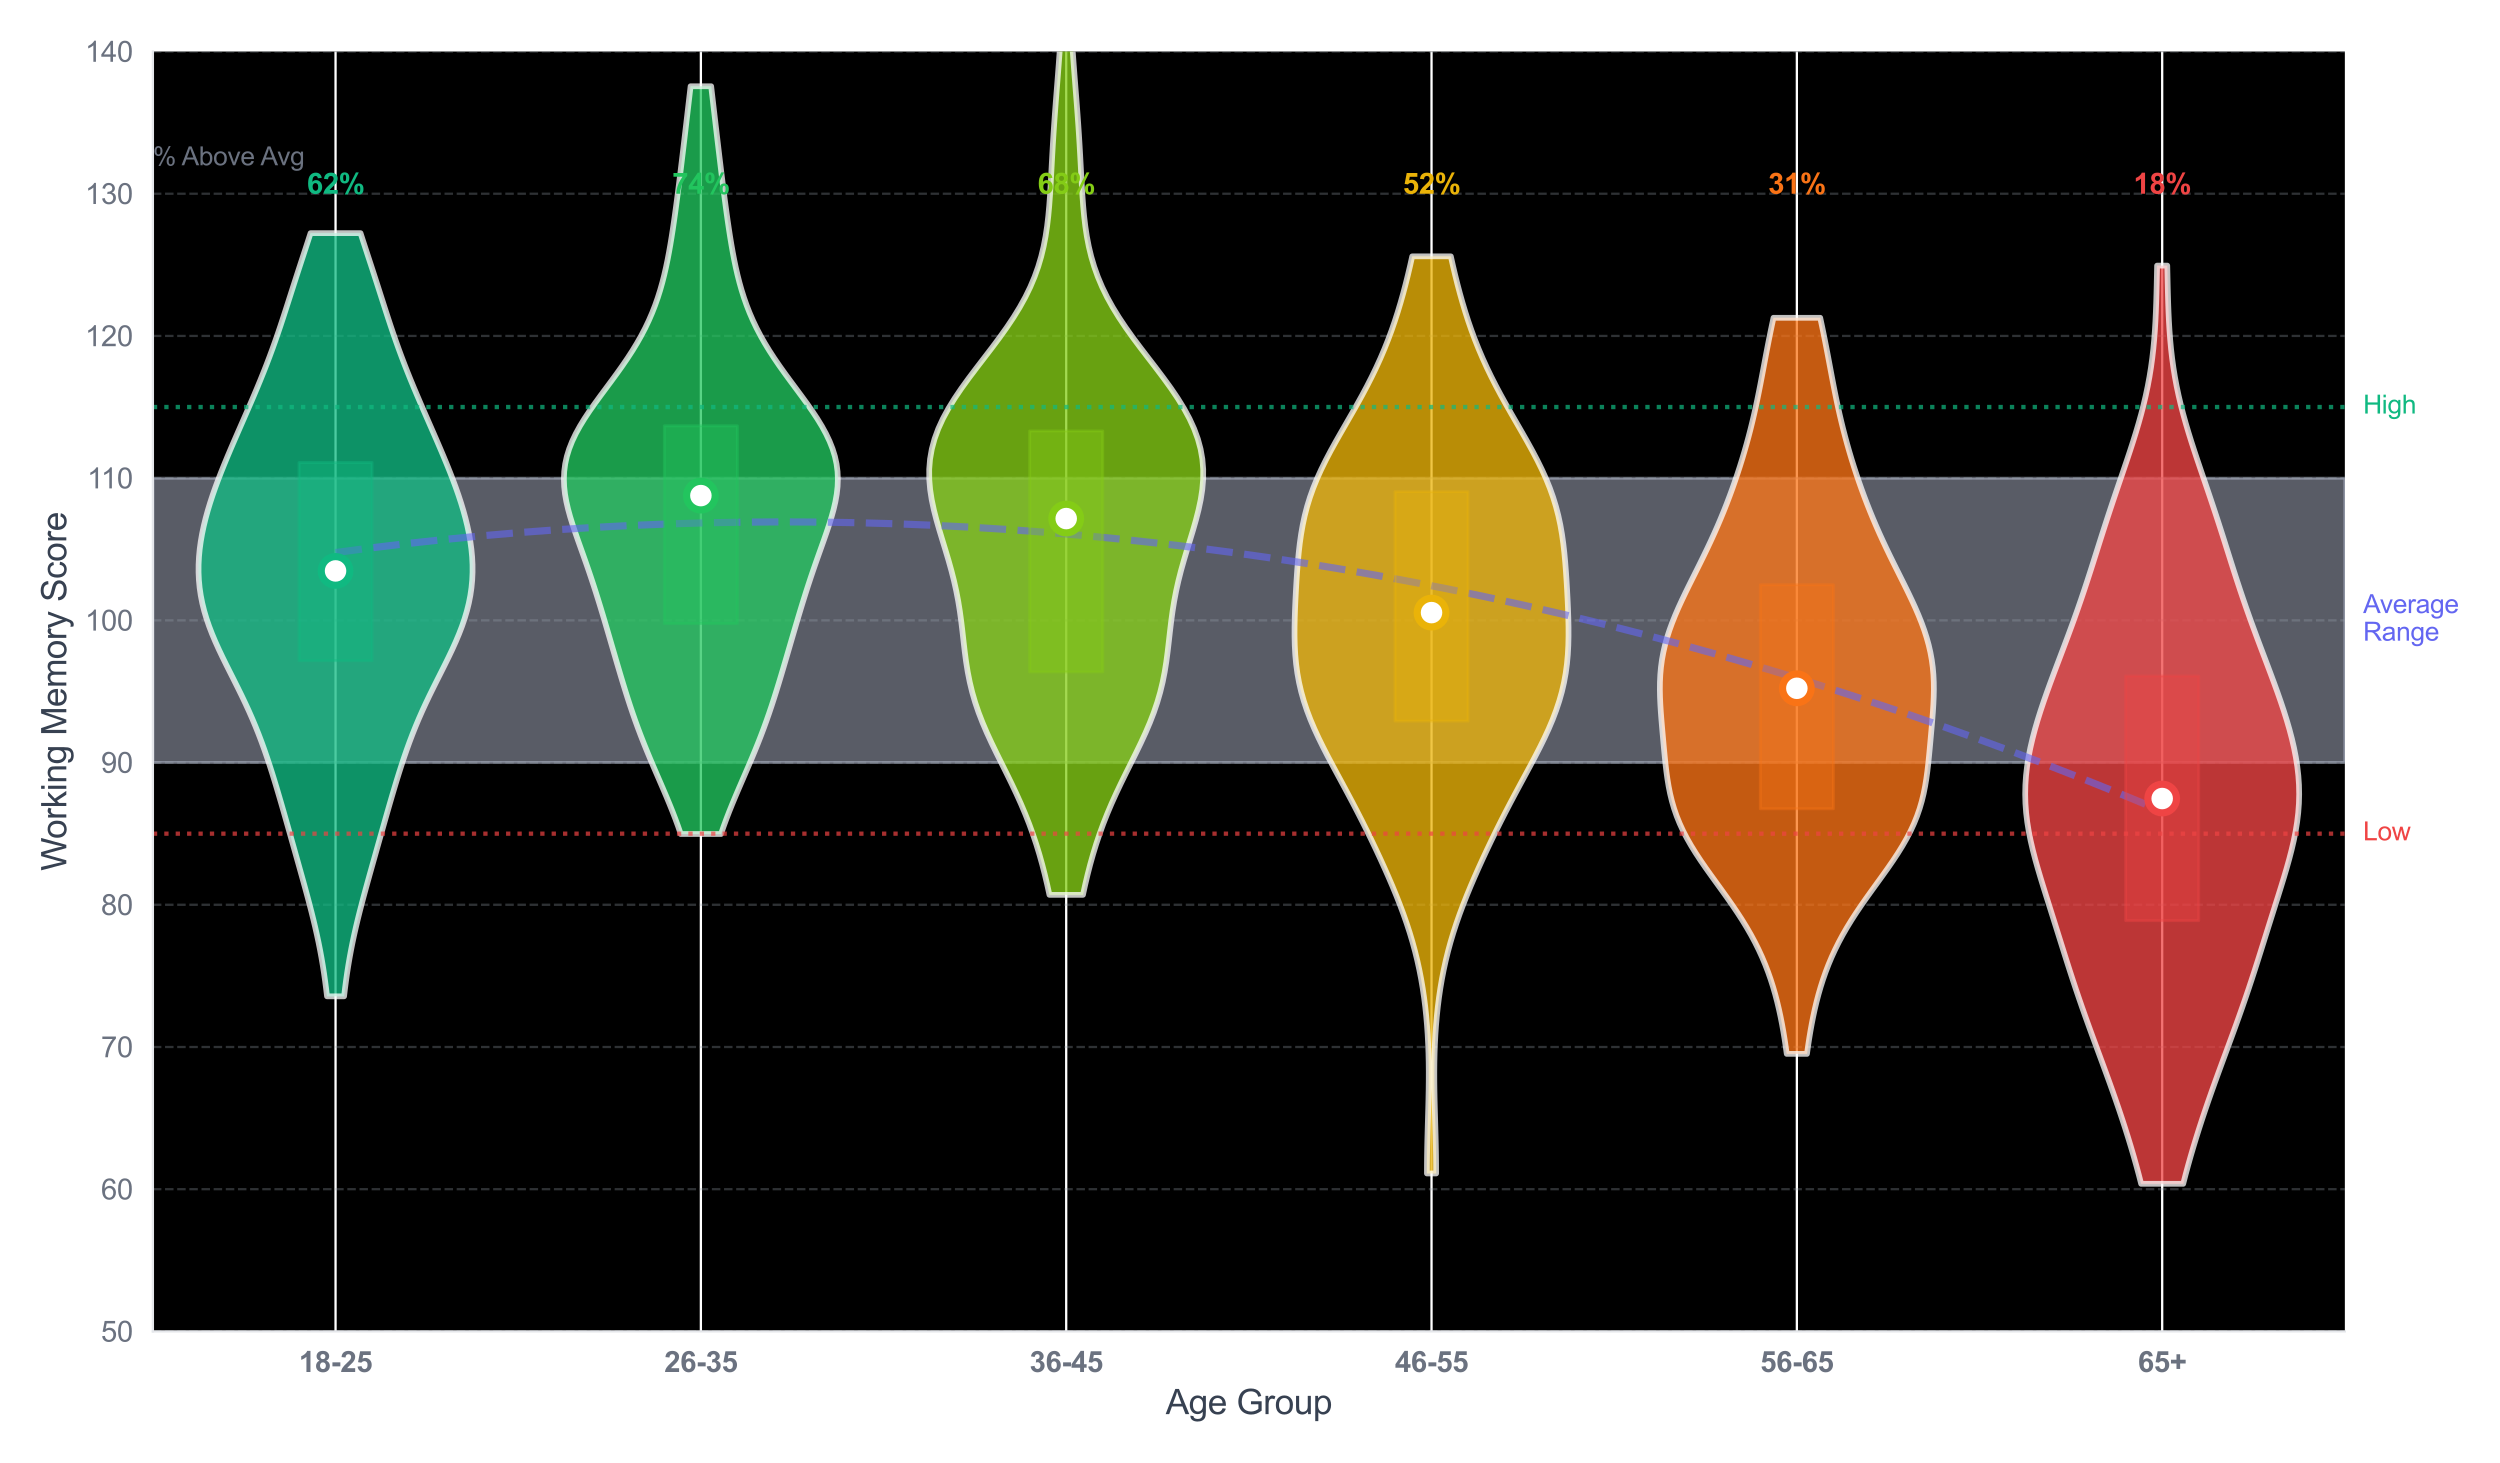 <?xml version="1.0" encoding="utf-8" standalone="no"?>
<!DOCTYPE svg PUBLIC "-//W3C//DTD SVG 1.1//EN"
  "http://www.w3.org/Graphics/SVG/1.1/DTD/svg11.dtd">
<svg xmlns:xlink="http://www.w3.org/1999/xlink" viewBox="0 0 872.279 510.331" xmlns="http://www.w3.org/2000/svg" version="1.1">
 <defs>
  <style type="text/css">*{stroke-linejoin: round; stroke-linecap: butt}</style>
 </defs>
 <g id="figure_1">
  <g id="patch_1">
   <path d="M 0 510.331 
L 872.279 510.331 
L 872.279 0 
L 0 0 
z
" style="fill: #ffffff"/>
  </g>
  <g id="axes_1">
   <g id="patch_2">
    <path d="M 53.344 464.539 
L 818.144 464.539 
L 818.144 17.979 
L 53.344 17.979 
z
"/>
   </g>
   <g id="patch_3">
    <path d="M 120.054 347.624 
L 114.101 347.624 
L 113.782 344.935 
L 113.431 342.245 
L 113.048 339.555 
L 112.627 336.866 
L 112.169 334.176 
L 111.672 331.487 
L 111.136 328.797 
L 110.562 326.107 
L 109.952 323.418 
L 109.31 320.728 
L 108.639 318.039 
L 107.944 315.349 
L 107.228 312.659 
L 106.498 309.97 
L 105.756 307.28 
L 105.006 304.591 
L 104.252 301.901 
L 103.494 299.211 
L 102.736 296.522 
L 101.976 293.832 
L 101.216 291.143 
L 100.454 288.453 
L 99.689 285.763 
L 98.92 283.074 
L 98.145 280.384 
L 97.36 277.695 
L 96.563 275.005 
L 95.749 272.315 
L 94.915 269.626 
L 94.054 266.936 
L 93.161 264.247 
L 92.231 261.557 
L 91.257 258.868 
L 90.235 256.178 
L 89.16 253.488 
L 88.03 250.799 
L 86.846 248.109 
L 85.609 245.42 
L 84.326 242.73 
L 83.006 240.04 
L 81.661 237.351 
L 80.305 234.661 
L 78.955 231.972 
L 77.631 229.282 
L 76.352 226.592 
L 75.136 223.903 
L 74.003 221.213 
L 72.967 218.524 
L 72.044 215.834 
L 71.245 213.144 
L 70.577 210.455 
L 70.046 207.765 
L 69.652 205.076 
L 69.397 202.386 
L 69.277 199.696 
L 69.288 197.007 
L 69.424 194.317 
L 69.678 191.628 
L 70.044 188.938 
L 70.514 186.248 
L 71.081 183.559 
L 71.738 180.869 
L 72.477 178.18 
L 73.292 175.49 
L 74.174 172.8 
L 75.117 170.111 
L 76.113 167.421 
L 77.155 164.732 
L 78.235 162.042 
L 79.348 159.352 
L 80.486 156.663 
L 81.642 153.973 
L 82.812 151.284 
L 83.989 148.594 
L 85.167 145.904 
L 86.342 143.215 
L 87.508 140.525 
L 88.66 137.836 
L 89.794 135.146 
L 90.905 132.456 
L 91.99 129.767 
L 93.046 127.077 
L 94.071 124.388 
L 95.064 121.698 
L 96.027 119.008 
L 96.962 116.319 
L 97.871 113.629 
L 98.76 110.94 
L 99.634 108.25 
L 100.499 105.56 
L 101.361 102.871 
L 102.222 100.181 
L 103.088 97.492 
L 103.96 94.802 
L 104.839 92.112 
L 105.722 89.423 
L 106.605 86.733 
L 107.484 84.044 
L 108.353 81.354 
L 125.802 81.354 
L 125.802 81.354 
L 126.671 84.044 
L 127.55 86.733 
L 128.433 89.423 
L 129.316 92.112 
L 130.194 94.802 
L 131.066 97.492 
L 131.932 100.181 
L 132.794 102.871 
L 133.655 105.56 
L 134.52 108.25 
L 135.395 110.94 
L 136.284 113.629 
L 137.193 116.319 
L 138.128 119.008 
L 139.09 121.698 
L 140.084 124.388 
L 141.109 127.077 
L 142.164 129.767 
L 143.249 132.456 
L 144.361 135.146 
L 145.495 137.836 
L 146.647 140.525 
L 147.813 143.215 
L 148.988 145.904 
L 150.166 148.594 
L 151.343 151.284 
L 152.513 153.973 
L 153.669 156.663 
L 154.807 159.352 
L 155.92 162.042 
L 157 164.732 
L 158.042 167.421 
L 159.038 170.111 
L 159.981 172.8 
L 160.863 175.49 
L 161.678 178.18 
L 162.417 180.869 
L 163.074 183.559 
L 163.641 186.248 
L 164.111 188.938 
L 164.477 191.628 
L 164.731 194.317 
L 164.867 197.007 
L 164.877 199.696 
L 164.757 202.386 
L 164.502 205.076 
L 164.109 207.765 
L 163.578 210.455 
L 162.91 213.144 
L 162.11 215.834 
L 161.187 218.524 
L 160.152 221.213 
L 159.019 223.903 
L 157.803 226.592 
L 156.523 229.282 
L 155.199 231.972 
L 153.85 234.661 
L 152.494 237.351 
L 151.149 240.04 
L 149.828 242.73 
L 148.546 245.42 
L 147.309 248.109 
L 146.125 250.799 
L 144.995 253.488 
L 143.92 256.178 
L 142.898 258.868 
L 141.924 261.557 
L 140.993 264.247 
L 140.101 266.936 
L 139.24 269.626 
L 138.405 272.315 
L 137.592 275.005 
L 136.795 277.695 
L 136.01 280.384 
L 135.234 283.074 
L 134.465 285.763 
L 133.701 288.453 
L 132.939 291.143 
L 132.179 293.832 
L 131.419 296.522 
L 130.66 299.211 
L 129.903 301.901 
L 129.149 304.591 
L 128.399 307.28 
L 127.657 309.97 
L 126.926 312.659 
L 126.211 315.349 
L 125.516 318.039 
L 124.845 320.728 
L 124.203 323.418 
L 123.593 326.107 
L 123.019 328.797 
L 122.483 331.487 
L 121.986 334.176 
L 121.527 336.866 
L 121.107 339.555 
L 120.723 342.245 
L 120.373 344.935 
L 120.054 347.624 
z
" clip-path="url(#pba9327b1d8)" style="fill: #10b981; opacity: 0.15; stroke: #10b981; stroke-linejoin: miter"/>
   </g>
   <g id="patch_4">
    <path d="M 251.565 291.002 
L 237.523 291.002 
L 236.612 288.367 
L 235.644 285.731 
L 234.624 283.096 
L 233.56 280.46 
L 232.462 277.825 
L 231.339 275.189 
L 230.201 272.554 
L 229.06 269.918 
L 227.924 267.283 
L 226.804 264.647 
L 225.707 262.012 
L 224.64 259.376 
L 223.607 256.741 
L 222.611 254.105 
L 221.653 251.47 
L 220.73 248.835 
L 219.842 246.199 
L 218.983 243.564 
L 218.15 240.928 
L 217.338 238.293 
L 216.543 235.657 
L 215.759 233.022 
L 214.983 230.386 
L 214.212 227.751 
L 213.443 225.115 
L 212.673 222.48 
L 211.9 219.844 
L 211.121 217.209 
L 210.334 214.574 
L 209.536 211.938 
L 208.724 209.303 
L 207.894 206.667 
L 207.044 204.032 
L 206.172 201.396 
L 205.277 198.761 
L 204.361 196.125 
L 203.429 193.49 
L 202.489 190.854 
L 201.551 188.219 
L 200.634 185.583 
L 199.755 182.948 
L 198.939 180.313 
L 198.213 177.677 
L 197.603 175.042 
L 197.137 172.406 
L 196.843 169.771 
L 196.744 167.135 
L 196.86 164.5 
L 197.203 161.864 
L 197.782 159.229 
L 198.596 156.593 
L 199.637 153.958 
L 200.891 151.322 
L 202.336 148.687 
L 203.947 146.051 
L 205.692 143.416 
L 207.54 140.781 
L 209.456 138.145 
L 211.406 135.51 
L 213.359 132.874 
L 215.286 130.239 
L 217.16 127.603 
L 218.961 124.968 
L 220.67 122.332 
L 222.275 119.697 
L 223.767 117.061 
L 225.142 114.426 
L 226.399 111.79 
L 227.541 109.155 
L 228.572 106.52 
L 229.499 103.884 
L 230.332 101.249 
L 231.079 98.613 
L 231.751 95.978 
L 232.358 93.342 
L 232.909 90.707 
L 233.414 88.071 
L 233.88 85.436 
L 234.316 82.8 
L 234.726 80.165 
L 235.117 77.529 
L 235.491 74.894 
L 235.853 72.258 
L 236.204 69.623 
L 236.546 66.988 
L 236.881 64.352 
L 237.21 61.717 
L 237.534 59.081 
L 237.854 56.446 
L 238.171 53.81 
L 238.485 51.175 
L 238.797 48.539 
L 239.108 45.904 
L 239.418 43.268 
L 239.727 40.633 
L 240.036 37.997 
L 240.344 35.362 
L 240.651 32.727 
L 240.955 30.091 
L 248.133 30.091 
L 248.133 30.091 
L 248.437 32.727 
L 248.744 35.362 
L 249.052 37.997 
L 249.361 40.633 
L 249.67 43.268 
L 249.98 45.904 
L 250.291 48.539 
L 250.603 51.175 
L 250.917 53.81 
L 251.234 56.446 
L 251.554 59.081 
L 251.878 61.717 
L 252.207 64.352 
L 252.542 66.988 
L 252.885 69.623 
L 253.236 72.258 
L 253.597 74.894 
L 253.971 77.529 
L 254.362 80.165 
L 254.772 82.8 
L 255.208 85.436 
L 255.674 88.071 
L 256.179 90.707 
L 256.731 93.342 
L 257.337 95.978 
L 258.009 98.613 
L 258.756 101.249 
L 259.589 103.884 
L 260.516 106.52 
L 261.547 109.155 
L 262.689 111.79 
L 263.946 114.426 
L 265.321 117.061 
L 266.813 119.697 
L 268.418 122.332 
L 270.127 124.968 
L 271.928 127.603 
L 273.802 130.239 
L 275.729 132.874 
L 277.682 135.51 
L 279.632 138.145 
L 281.548 140.781 
L 283.396 143.416 
L 285.142 146.051 
L 286.752 148.687 
L 288.198 151.322 
L 289.451 153.958 
L 290.492 156.593 
L 291.306 159.229 
L 291.885 161.864 
L 292.229 164.5 
L 292.344 167.135 
L 292.245 169.771 
L 291.951 172.406 
L 291.486 175.042 
L 290.876 177.677 
L 290.149 180.313 
L 289.333 182.948 
L 288.455 185.583 
L 287.537 188.219 
L 286.6 190.854 
L 285.659 193.49 
L 284.727 196.125 
L 283.811 198.761 
L 282.916 201.396 
L 282.044 204.032 
L 281.194 206.667 
L 280.365 209.303 
L 279.552 211.938 
L 278.754 214.574 
L 277.967 217.209 
L 277.188 219.844 
L 276.415 222.48 
L 275.645 225.115 
L 274.876 227.751 
L 274.105 230.386 
L 273.329 233.022 
L 272.545 235.657 
L 271.75 238.293 
L 270.938 240.928 
L 270.105 243.564 
L 269.246 246.199 
L 268.358 248.835 
L 267.435 251.47 
L 266.477 254.105 
L 265.481 256.741 
L 264.448 259.376 
L 263.381 262.012 
L 262.284 264.647 
L 261.164 267.283 
L 260.028 269.918 
L 258.887 272.554 
L 257.749 275.189 
L 256.626 277.825 
L 255.528 280.46 
L 254.464 283.096 
L 253.445 285.731 
L 252.476 288.367 
L 251.565 291.002 
z
" clip-path="url(#pba9327b1d8)" style="fill: #22c55e; opacity: 0.15; stroke: #22c55e; stroke-linejoin: miter"/>
   </g>
   <g id="patch_5">
    <path d="M 377.862 312.221 
L 366.16 312.221 
L 365.387 308.686 
L 364.549 305.151 
L 363.637 301.615 
L 362.643 298.08 
L 361.559 294.545 
L 360.376 291.01 
L 359.087 287.475 
L 357.692 283.94 
L 356.191 280.405 
L 354.595 276.87 
L 352.918 273.335 
L 351.185 269.799 
L 349.423 266.264 
L 347.667 262.729 
L 345.955 259.194 
L 344.325 255.659 
L 342.811 252.124 
L 341.441 248.589 
L 340.238 245.054 
L 339.208 241.519 
L 338.351 237.983 
L 337.651 234.448 
L 337.083 230.913 
L 336.613 227.378 
L 336.2 223.843 
L 335.803 220.308 
L 335.38 216.773 
L 334.896 213.238 
L 334.324 209.702 
L 333.645 206.167 
L 332.853 202.632 
L 331.953 199.097 
L 330.963 195.562 
L 329.907 192.027 
L 328.823 188.492 
L 327.751 184.957 
L 326.737 181.422 
L 325.831 177.886 
L 325.081 174.351 
L 324.534 170.816 
L 324.231 167.281 
L 324.211 163.746 
L 324.501 160.211 
L 325.12 156.676 
L 326.079 153.141 
L 327.373 149.605 
L 328.991 146.07 
L 330.905 142.535 
L 333.081 139 
L 335.473 135.465 
L 338.029 131.93 
L 340.694 128.395 
L 343.406 124.86 
L 346.109 121.325 
L 348.747 117.789 
L 351.268 114.254 
L 353.632 110.719 
L 355.803 107.184 
L 357.758 103.649 
L 359.484 100.114 
L 360.975 96.579 
L 362.238 93.044 
L 363.285 89.509 
L 364.136 85.973 
L 364.815 82.438 
L 365.348 78.903 
L 365.763 75.368 
L 366.088 71.833 
L 366.348 68.298 
L 366.566 64.763 
L 366.761 61.228 
L 366.948 57.692 
L 367.139 54.157 
L 367.341 50.622 
L 367.559 47.087 
L 367.794 43.552 
L 368.045 40.017 
L 368.31 36.482 
L 368.584 32.947 
L 368.863 29.412 
L 369.14 25.876 
L 369.409 22.341 
L 369.665 18.806 
L 369.902 15.271 
L 370.115 11.736 
L 370.298 8.201 
L 370.45 4.666 
L 370.567 1.131 
L 370.651 -2.404 
L 370.702 -5.94 
L 370.724 -9.475 
L 370.72 -13.01 
L 370.698 -16.545 
L 370.664 -20.08 
L 370.626 -23.615 
L 370.589 -27.15 
L 370.562 -30.685 
L 370.55 -34.221 
L 370.557 -37.756 
L 373.464 -37.756 
L 373.464 -37.756 
L 373.471 -34.221 
L 373.459 -30.685 
L 373.432 -27.15 
L 373.396 -23.615 
L 373.357 -20.08 
L 373.323 -16.545 
L 373.301 -13.01 
L 373.298 -9.475 
L 373.319 -5.94 
L 373.37 -2.404 
L 373.454 1.131 
L 373.572 4.666 
L 373.723 8.201 
L 373.907 11.736 
L 374.119 15.271 
L 374.356 18.806 
L 374.612 22.341 
L 374.882 25.876 
L 375.159 29.412 
L 375.437 32.947 
L 375.711 36.482 
L 375.976 40.017 
L 376.227 43.552 
L 376.462 47.087 
L 376.68 50.622 
L 376.882 54.157 
L 377.073 57.692 
L 377.26 61.228 
L 377.455 64.763 
L 377.673 68.298 
L 377.933 71.833 
L 378.258 75.368 
L 378.674 78.903 
L 379.207 82.438 
L 379.885 85.973 
L 380.736 89.509 
L 381.783 93.044 
L 383.046 96.579 
L 384.538 100.114 
L 386.263 103.649 
L 388.218 107.184 
L 390.39 110.719 
L 392.753 114.254 
L 395.275 117.789 
L 397.912 121.325 
L 400.615 124.86 
L 403.328 128.395 
L 405.992 131.93 
L 408.549 135.465 
L 410.941 139 
L 413.117 142.535 
L 415.031 146.07 
L 416.648 149.605 
L 417.943 153.141 
L 418.901 156.676 
L 419.521 160.211 
L 419.811 163.746 
L 419.79 167.281 
L 419.488 170.816 
L 418.94 174.351 
L 418.19 177.886 
L 417.284 181.422 
L 416.271 184.957 
L 415.199 188.492 
L 414.114 192.027 
L 413.059 195.562 
L 412.068 199.097 
L 411.169 202.632 
L 410.377 206.167 
L 409.698 209.702 
L 409.125 213.238 
L 408.642 216.773 
L 408.219 220.308 
L 407.821 223.843 
L 407.408 227.378 
L 406.938 230.913 
L 406.37 234.448 
L 405.67 237.983 
L 404.813 241.519 
L 403.784 245.054 
L 402.58 248.589 
L 401.211 252.124 
L 399.697 255.659 
L 398.066 259.194 
L 396.354 262.729 
L 394.599 266.264 
L 392.837 269.799 
L 391.103 273.335 
L 389.427 276.87 
L 387.83 280.405 
L 386.33 283.94 
L 384.934 287.475 
L 383.646 291.01 
L 382.462 294.545 
L 381.378 298.08 
L 380.385 301.615 
L 379.473 305.151 
L 378.634 308.686 
L 377.862 312.221 
z
" clip-path="url(#pba9327b1d8)" style="fill: #84cc16; opacity: 0.15; stroke: #84cc16; stroke-linejoin: miter"/>
   </g>
   <g id="patch_6">
    <path d="M 501.081 409.439 
L 497.873 409.439 
L 497.883 406.207 
L 497.918 402.975 
L 497.976 399.743 
L 498.052 396.51 
L 498.14 393.278 
L 498.233 390.046 
L 498.323 386.814 
L 498.403 383.581 
L 498.466 380.349 
L 498.504 377.117 
L 498.511 373.885 
L 498.481 370.652 
L 498.409 367.42 
L 498.291 364.188 
L 498.123 360.956 
L 497.9 357.723 
L 497.62 354.491 
L 497.279 351.259 
L 496.871 348.027 
L 496.394 344.794 
L 495.843 341.562 
L 495.213 338.33 
L 494.502 335.098 
L 493.705 331.865 
L 492.822 328.633 
L 491.853 325.401 
L 490.8 322.169 
L 489.666 318.936 
L 488.458 315.704 
L 487.183 312.472 
L 485.848 309.24 
L 484.461 306.007 
L 483.029 302.775 
L 481.557 299.543 
L 480.049 296.311 
L 478.506 293.078 
L 476.929 289.846 
L 475.316 286.614 
L 473.667 283.382 
L 471.985 280.149 
L 470.272 276.917 
L 468.536 273.685 
L 466.791 270.453 
L 465.051 267.22 
L 463.337 263.988 
L 461.673 260.756 
L 460.083 257.524 
L 458.591 254.291 
L 457.22 251.059 
L 455.989 247.827 
L 454.913 244.595 
L 453.999 241.362 
L 453.25 238.13 
L 452.662 234.898 
L 452.227 231.665 
L 451.93 228.433 
L 451.753 225.201 
L 451.677 221.969 
L 451.683 218.736 
L 451.75 215.504 
L 451.863 212.272 
L 452.008 209.04 
L 452.178 205.807 
L 452.369 202.575 
L 452.585 199.343 
L 452.837 196.111 
L 453.137 192.878 
L 453.505 189.646 
L 453.962 186.414 
L 454.528 183.182 
L 455.223 179.949 
L 456.063 176.717 
L 457.059 173.485 
L 458.216 170.253 
L 459.53 167.02 
L 460.991 163.788 
L 462.582 160.556 
L 464.282 157.324 
L 466.064 154.091 
L 467.901 150.859 
L 469.763 147.627 
L 471.624 144.395 
L 473.46 141.162 
L 475.248 137.93 
L 476.972 134.698 
L 478.62 131.466 
L 480.183 128.233 
L 481.655 125.001 
L 483.036 121.769 
L 484.326 118.537 
L 485.529 115.304 
L 486.65 112.072 
L 487.694 108.84 
L 488.669 105.608 
L 489.581 102.375 
L 490.438 99.143 
L 491.246 95.911 
L 492.011 92.679 
L 492.736 89.446 
L 506.218 89.446 
L 506.218 89.446 
L 506.944 92.679 
L 507.709 95.911 
L 508.517 99.143 
L 509.374 102.375 
L 510.286 105.608 
L 511.261 108.84 
L 512.305 112.072 
L 513.425 115.304 
L 514.628 118.537 
L 515.919 121.769 
L 517.3 125.001 
L 518.772 128.233 
L 520.335 131.466 
L 521.982 134.698 
L 523.707 137.93 
L 525.495 141.162 
L 527.331 144.395 
L 529.192 147.627 
L 531.054 150.859 
L 532.891 154.091 
L 534.673 157.324 
L 536.373 160.556 
L 537.964 163.788 
L 539.425 167.02 
L 540.739 170.253 
L 541.895 173.485 
L 542.892 176.717 
L 543.732 179.949 
L 544.427 183.182 
L 544.993 186.414 
L 545.45 189.646 
L 545.818 192.878 
L 546.118 196.111 
L 546.37 199.343 
L 546.586 202.575 
L 546.777 205.807 
L 546.947 209.04 
L 547.092 212.272 
L 547.204 215.504 
L 547.272 218.736 
L 547.277 221.969 
L 547.202 225.201 
L 547.025 228.433 
L 546.728 231.665 
L 546.292 234.898 
L 545.705 238.13 
L 544.956 241.362 
L 544.042 244.595 
L 542.965 247.827 
L 541.735 251.059 
L 540.364 254.291 
L 538.872 257.524 
L 537.282 260.756 
L 535.618 263.988 
L 533.904 267.22 
L 532.164 270.453 
L 530.418 273.685 
L 528.683 276.917 
L 526.97 280.149 
L 525.288 283.382 
L 523.639 286.614 
L 522.026 289.846 
L 520.449 293.078 
L 518.906 296.311 
L 517.397 299.543 
L 515.926 302.775 
L 514.493 306.007 
L 513.107 309.24 
L 511.772 312.472 
L 510.496 315.704 
L 509.289 318.936 
L 508.155 322.169 
L 507.102 325.401 
L 506.133 328.633 
L 505.25 331.865 
L 504.453 335.098 
L 503.741 338.33 
L 503.112 341.562 
L 502.56 344.794 
L 502.083 348.027 
L 501.676 351.259 
L 501.334 354.491 
L 501.054 357.723 
L 500.832 360.956 
L 500.664 364.188 
L 500.546 367.42 
L 500.474 370.652 
L 500.444 373.885 
L 500.451 377.117 
L 500.489 380.349 
L 500.551 383.581 
L 500.632 386.814 
L 500.722 390.046 
L 500.815 393.278 
L 500.903 396.51 
L 500.979 399.743 
L 501.037 402.975 
L 501.072 406.207 
L 501.081 409.439 
z
" clip-path="url(#pba9327b1d8)" style="fill: #eab308; opacity: 0.15; stroke: #eab308; stroke-linejoin: miter"/>
   </g>
   <g id="patch_7">
    <path d="M 630.472 367.718 
L 623.416 367.718 
L 623.053 365.124 
L 622.661 362.53 
L 622.234 359.935 
L 621.767 357.341 
L 621.256 354.747 
L 620.695 352.152 
L 620.077 349.558 
L 619.397 346.963 
L 618.646 344.369 
L 617.82 341.775 
L 616.912 339.18 
L 615.915 336.586 
L 614.823 333.992 
L 613.634 331.397 
L 612.344 328.803 
L 610.951 326.208 
L 609.458 323.614 
L 607.869 321.02 
L 606.192 318.425 
L 604.439 315.831 
L 602.625 313.237 
L 600.767 310.642 
L 598.89 308.048 
L 597.015 305.453 
L 595.17 302.859 
L 593.381 300.265 
L 591.671 297.67 
L 590.066 295.076 
L 588.584 292.482 
L 587.24 289.887 
L 586.043 287.293 
L 584.997 284.698 
L 584.1 282.104 
L 583.343 279.51 
L 582.714 276.915 
L 582.196 274.321 
L 581.769 271.727 
L 581.413 269.132 
L 581.11 266.538 
L 580.841 263.943 
L 580.592 261.349 
L 580.353 258.755 
L 580.12 256.16 
L 579.892 253.566 
L 579.675 250.972 
L 579.477 248.377 
L 579.313 245.783 
L 579.196 243.188 
L 579.144 240.594 
L 579.172 238 
L 579.296 235.405 
L 579.528 232.811 
L 579.877 230.216 
L 580.35 227.622 
L 580.949 225.028 
L 581.67 222.433 
L 582.508 219.839 
L 583.453 217.245 
L 584.494 214.65 
L 585.616 212.056 
L 586.805 209.461 
L 588.043 206.867 
L 589.315 204.273 
L 590.607 201.678 
L 591.905 199.084 
L 593.196 196.49 
L 594.471 193.895 
L 595.722 191.301 
L 596.941 188.706 
L 598.126 186.112 
L 599.272 183.518 
L 600.379 180.923 
L 601.446 178.329 
L 602.474 175.735 
L 603.463 173.14 
L 604.414 170.546 
L 605.329 167.951 
L 606.209 165.357 
L 607.054 162.763 
L 607.864 160.168 
L 608.64 157.574 
L 609.382 154.98 
L 610.09 152.385 
L 610.765 149.791 
L 611.406 147.196 
L 612.016 144.602 
L 612.596 142.008 
L 613.15 139.413 
L 613.68 136.819 
L 614.192 134.225 
L 614.69 131.63 
L 615.181 129.036 
L 615.669 126.441 
L 616.16 123.847 
L 616.659 121.253 
L 617.17 118.658 
L 617.695 116.064 
L 618.235 113.469 
L 618.79 110.875 
L 635.098 110.875 
L 635.098 110.875 
L 635.653 113.469 
L 636.193 116.064 
L 636.718 118.658 
L 637.229 121.253 
L 637.728 123.847 
L 638.219 126.441 
L 638.707 129.036 
L 639.198 131.63 
L 639.696 134.225 
L 640.208 136.819 
L 640.738 139.413 
L 641.292 142.008 
L 641.872 144.602 
L 642.482 147.196 
L 643.123 149.791 
L 643.798 152.385 
L 644.506 154.98 
L 645.248 157.574 
L 646.024 160.168 
L 646.835 162.763 
L 647.679 165.357 
L 648.559 167.951 
L 649.474 170.546 
L 650.425 173.14 
L 651.414 175.735 
L 652.442 178.329 
L 653.509 180.923 
L 654.616 183.518 
L 655.762 186.112 
L 656.947 188.706 
L 658.167 191.301 
L 659.417 193.895 
L 660.692 196.49 
L 661.983 199.084 
L 663.281 201.678 
L 664.573 204.273 
L 665.845 206.867 
L 667.084 209.461 
L 668.272 212.056 
L 669.394 214.65 
L 670.435 217.245 
L 671.381 219.839 
L 672.219 222.433 
L 672.94 225.028 
L 673.538 227.622 
L 674.011 230.216 
L 674.36 232.811 
L 674.592 235.405 
L 674.716 238 
L 674.744 240.594 
L 674.692 243.188 
L 674.575 245.783 
L 674.411 248.377 
L 674.213 250.972 
L 673.996 253.566 
L 673.768 256.16 
L 673.535 258.755 
L 673.296 261.349 
L 673.047 263.943 
L 672.778 266.538 
L 672.475 269.132 
L 672.119 271.727 
L 671.692 274.321 
L 671.174 276.915 
L 670.545 279.51 
L 669.788 282.104 
L 668.891 284.698 
L 667.845 287.293 
L 666.649 289.887 
L 665.304 292.482 
L 663.822 295.076 
L 662.217 297.67 
L 660.508 300.265 
L 658.718 302.859 
L 656.873 305.453 
L 654.999 308.048 
L 653.121 310.642 
L 651.264 313.237 
L 649.449 315.831 
L 647.696 318.425 
L 646.019 321.02 
L 644.43 323.614 
L 642.937 326.208 
L 641.545 328.803 
L 640.254 331.397 
L 639.065 333.992 
L 637.974 336.586 
L 636.976 339.18 
L 636.068 341.775 
L 635.242 344.369 
L 634.492 346.963 
L 633.811 349.558 
L 633.193 352.152 
L 632.632 354.747 
L 632.121 357.341 
L 631.654 359.935 
L 631.227 362.53 
L 630.835 365.124 
L 630.472 367.718 
z
" clip-path="url(#pba9327b1d8)" style="fill: #f97316; opacity: 0.15; stroke: #f97316; stroke-linejoin: miter"/>
   </g>
   <g id="patch_8">
    <path d="M 761.749 413.051 
L 747.072 413.051 
L 746.237 409.815 
L 745.36 406.578 
L 744.445 403.342 
L 743.493 400.106 
L 742.506 396.87 
L 741.484 393.634 
L 740.43 390.398 
L 739.346 387.162 
L 738.234 383.925 
L 737.097 380.689 
L 735.938 377.453 
L 734.761 374.217 
L 733.573 370.981 
L 732.377 367.745 
L 731.181 364.508 
L 729.989 361.272 
L 728.809 358.036 
L 727.645 354.8 
L 726.5 351.564 
L 725.379 348.328 
L 724.281 345.091 
L 723.206 341.855 
L 722.152 338.619 
L 721.115 335.383 
L 720.091 332.147 
L 719.073 328.911 
L 718.058 325.674 
L 717.041 322.438 
L 716.02 319.202 
L 714.997 315.966 
L 713.975 312.73 
L 712.962 309.494 
L 711.969 306.257 
L 711.009 303.021 
L 710.099 299.785 
L 709.258 296.549 
L 708.504 293.313 
L 707.856 290.077 
L 707.33 286.84 
L 706.941 283.604 
L 706.699 280.368 
L 706.611 277.132 
L 706.678 273.896 
L 706.898 270.66 
L 707.266 267.423 
L 707.774 264.187 
L 708.41 260.951 
L 709.161 257.715 
L 710.015 254.479 
L 710.959 251.243 
L 711.978 248.006 
L 713.06 244.77 
L 714.194 241.534 
L 715.367 238.298 
L 716.568 235.062 
L 717.787 231.826 
L 719.015 228.59 
L 720.24 225.353 
L 721.456 222.117 
L 722.655 218.881 
L 723.831 215.645 
L 724.98 212.409 
L 726.101 209.173 
L 727.195 205.936 
L 728.263 202.7 
L 729.312 199.464 
L 730.345 196.228 
L 731.371 192.992 
L 732.395 189.756 
L 733.425 186.519 
L 734.466 183.283 
L 735.521 180.047 
L 736.592 176.811 
L 737.679 173.575 
L 738.777 170.339 
L 739.884 167.102 
L 740.99 163.866 
L 742.088 160.63 
L 743.167 157.394 
L 744.217 154.158 
L 745.227 150.922 
L 746.188 147.685 
L 747.09 144.449 
L 747.924 141.213 
L 748.685 137.977 
L 749.368 134.741 
L 749.971 131.505 
L 750.494 128.268 
L 750.94 125.032 
L 751.312 121.796 
L 751.616 118.56 
L 751.861 115.324 
L 752.054 112.088 
L 752.205 108.851 
L 752.323 105.615 
L 752.417 102.379 
L 752.497 99.143 
L 752.569 95.907 
L 752.639 92.671 
L 756.182 92.671 
L 756.182 92.671 
L 756.253 95.907 
L 756.325 99.143 
L 756.404 102.379 
L 756.499 105.615 
L 756.617 108.851 
L 756.768 112.088 
L 756.961 115.324 
L 757.205 118.56 
L 757.509 121.796 
L 757.881 125.032 
L 758.327 128.268 
L 758.85 131.505 
L 759.453 134.741 
L 760.137 137.977 
L 760.897 141.213 
L 761.732 144.449 
L 762.633 147.685 
L 763.594 150.922 
L 764.605 154.158 
L 765.655 157.394 
L 766.734 160.63 
L 767.832 163.866 
L 768.938 167.102 
L 770.044 170.339 
L 771.143 173.575 
L 772.229 176.811 
L 773.3 180.047 
L 774.355 183.283 
L 775.396 186.519 
L 776.426 189.756 
L 777.451 192.992 
L 778.476 196.228 
L 779.51 199.464 
L 780.558 202.7 
L 781.627 205.936 
L 782.72 209.173 
L 783.842 212.409 
L 784.991 215.645 
L 786.167 218.881 
L 787.365 222.117 
L 788.581 225.353 
L 789.807 228.59 
L 791.034 231.826 
L 792.253 235.062 
L 793.455 238.298 
L 794.628 241.534 
L 795.761 244.77 
L 796.844 248.006 
L 797.863 251.243 
L 798.806 254.479 
L 799.66 257.715 
L 800.412 260.951 
L 801.047 264.187 
L 801.555 267.423 
L 801.923 270.66 
L 802.144 273.896 
L 802.211 277.132 
L 802.122 280.368 
L 801.88 283.604 
L 801.491 286.84 
L 800.966 290.077 
L 800.318 293.313 
L 799.564 296.549 
L 798.723 299.785 
L 797.813 303.021 
L 796.853 306.257 
L 795.859 309.494 
L 794.846 312.73 
L 793.824 315.966 
L 792.801 319.202 
L 791.781 322.438 
L 790.764 325.674 
L 789.748 328.911 
L 788.731 332.147 
L 787.706 335.383 
L 786.669 338.619 
L 785.615 341.855 
L 784.541 345.091 
L 783.443 348.328 
L 782.321 351.564 
L 781.177 354.8 
L 780.013 358.036 
L 778.832 361.272 
L 777.641 364.508 
L 776.444 367.745 
L 775.249 370.981 
L 774.06 374.217 
L 772.884 377.453 
L 771.725 380.689 
L 770.588 383.925 
L 769.475 387.162 
L 768.391 390.398 
L 767.337 393.634 
L 766.316 396.87 
L 765.328 400.106 
L 764.376 403.342 
L 763.461 406.578 
L 762.585 409.815 
L 761.749 413.051 
z
" clip-path="url(#pba9327b1d8)" style="fill: #ef4444; opacity: 0.15; stroke: #ef4444; stroke-linejoin: miter"/>
   </g>
   <g id="patch_9">
    <path d="M 53.344 266.068 
L 818.144 266.068 
L 818.144 166.832 
L 53.344 166.832 
z
" clip-path="url(#pba9327b1d8)" style="fill: #e0e7ff; opacity: 0.4; stroke: #e0e7ff; stroke-linejoin: miter"/>
   </g>
   <g id="matplotlib.axis_1">
    <g id="xtick_1">
     <g id="line2d_1">
      <path d="M 117.077 464.539 
L 117.077 17.979 
" clip-path="url(#pba9327b1d8)" style="fill: none; stroke: #ffffff; stroke-width: 0.8; stroke-linecap: round"/>
     </g>
     <g id="text_1">
      <!-- 18-25 -->
      <g style="fill: #6b7280" transform="translate(104.291 478.697) scale(0.1 -0.1)">
       <defs>
        <path id="Arial-BoldMT-31" d="M 2519 0 
L 1641 0 
L 1641 3309 
Q 1159 2859 506 2644 
L 506 3441 
Q 850 3553 1253 3867 
Q 1656 4181 1806 4600 
L 2519 4600 
L 2519 0 
z
" transform="scale(0.016)"/>
        <path id="Arial-BoldMT-38" d="M 1025 2472 
Q 684 2616 529 2867 
Q 375 3119 375 3419 
Q 375 3931 733 4265 
Q 1091 4600 1750 4600 
Q 2403 4600 2764 4265 
Q 3125 3931 3125 3419 
Q 3125 3100 2959 2851 
Q 2794 2603 2494 2472 
Q 2875 2319 3073 2025 
Q 3272 1731 3272 1347 
Q 3272 713 2867 316 
Q 2463 -81 1791 -81 
Q 1166 -81 750 247 
Q 259 634 259 1309 
Q 259 1681 443 1992 
Q 628 2303 1025 2472 
z
M 1206 3356 
Q 1206 3094 1354 2947 
Q 1503 2800 1750 2800 
Q 2000 2800 2150 2948 
Q 2300 3097 2300 3359 
Q 2300 3606 2151 3754 
Q 2003 3903 1759 3903 
Q 1506 3903 1356 3753 
Q 1206 3603 1206 3356 
z
M 1125 1394 
Q 1125 1031 1311 828 
Q 1497 625 1775 625 
Q 2047 625 2225 820 
Q 2403 1016 2403 1384 
Q 2403 1706 2222 1901 
Q 2041 2097 1763 2097 
Q 1441 2097 1283 1875 
Q 1125 1653 1125 1394 
z
" transform="scale(0.016)"/>
        <path id="Arial-BoldMT-2d" d="M 359 1222 
L 359 2100 
L 2084 2100 
L 2084 1222 
L 359 1222 
z
" transform="scale(0.016)"/>
        <path id="Arial-BoldMT-32" d="M 3238 816 
L 3238 0 
L 159 0 
Q 209 463 459 877 
Q 709 1291 1447 1975 
Q 2041 2528 2175 2725 
Q 2356 2997 2356 3263 
Q 2356 3556 2198 3714 
Q 2041 3872 1763 3872 
Q 1488 3872 1325 3706 
Q 1163 3541 1138 3156 
L 263 3244 
Q 341 3969 753 4284 
Q 1166 4600 1784 4600 
Q 2463 4600 2850 4234 
Q 3238 3869 3238 3325 
Q 3238 3016 3127 2736 
Q 3016 2456 2775 2150 
Q 2616 1947 2200 1565 
Q 1784 1184 1673 1059 
Q 1563 934 1494 816 
L 3238 816 
z
" transform="scale(0.016)"/>
        <path id="Arial-BoldMT-35" d="M 284 1178 
L 1159 1269 
Q 1197 972 1381 798 
Q 1566 625 1806 625 
Q 2081 625 2272 848 
Q 2463 1072 2463 1522 
Q 2463 1944 2273 2155 
Q 2084 2366 1781 2366 
Q 1403 2366 1103 2031 
L 391 2134 
L 841 4519 
L 3163 4519 
L 3163 3697 
L 1506 3697 
L 1369 2919 
Q 1663 3066 1969 3066 
Q 2553 3066 2959 2641 
Q 3366 2216 3366 1538 
Q 3366 972 3038 528 
Q 2591 -78 1797 -78 
Q 1163 -78 763 262 
Q 363 603 284 1178 
z
" transform="scale(0.016)"/>
       </defs>
       <use xlink:href="#Arial-BoldMT-31"/>
       <use xlink:href="#Arial-BoldMT-38" transform="translate(55.615 0)"/>
       <use xlink:href="#Arial-BoldMT-2d" transform="translate(111.23 0)"/>
       <use xlink:href="#Arial-BoldMT-32" transform="translate(144.531 0)"/>
       <use xlink:href="#Arial-BoldMT-35" transform="translate(200.146 0)"/>
      </g>
     </g>
    </g>
    <g id="xtick_2">
     <g id="line2d_2">
      <path d="M 244.544 464.539 
L 244.544 17.979 
" clip-path="url(#pba9327b1d8)" style="fill: none; stroke: #ffffff; stroke-width: 0.8; stroke-linecap: round"/>
     </g>
     <g id="text_2">
      <!-- 26-35 -->
      <g style="fill: #6b7280" transform="translate(231.757 478.697) scale(0.1 -0.1)">
       <defs>
        <path id="Arial-BoldMT-36" d="M 3247 3459 
L 2397 3366 
Q 2366 3628 2234 3753 
Q 2103 3878 1894 3878 
Q 1616 3878 1423 3628 
Q 1231 3378 1181 2588 
Q 1509 2975 1997 2975 
Q 2547 2975 2939 2556 
Q 3331 2138 3331 1475 
Q 3331 772 2918 347 
Q 2506 -78 1859 -78 
Q 1166 -78 719 461 
Q 272 1000 272 2228 
Q 272 3488 737 4044 
Q 1203 4600 1947 4600 
Q 2469 4600 2811 4308 
Q 3153 4016 3247 3459 
z
M 1256 1544 
Q 1256 1116 1453 883 
Q 1650 650 1903 650 
Q 2147 650 2309 840 
Q 2472 1031 2472 1466 
Q 2472 1913 2297 2120 
Q 2122 2328 1859 2328 
Q 1606 2328 1431 2129 
Q 1256 1931 1256 1544 
z
" transform="scale(0.016)"/>
        <path id="Arial-BoldMT-33" d="M 241 1216 
L 1091 1319 
Q 1131 994 1309 822 
Q 1488 650 1741 650 
Q 2013 650 2198 856 
Q 2384 1063 2384 1413 
Q 2384 1744 2206 1937 
Q 2028 2131 1772 2131 
Q 1603 2131 1369 2066 
L 1466 2781 
Q 1822 2772 2009 2936 
Q 2197 3100 2197 3372 
Q 2197 3603 2059 3740 
Q 1922 3878 1694 3878 
Q 1469 3878 1309 3722 
Q 1150 3566 1116 3266 
L 306 3403 
Q 391 3819 561 4067 
Q 731 4316 1036 4458 
Q 1341 4600 1719 4600 
Q 2366 4600 2756 4188 
Q 3078 3850 3078 3425 
Q 3078 2822 2419 2463 
Q 2813 2378 3048 2084 
Q 3284 1791 3284 1375 
Q 3284 772 2843 347 
Q 2403 -78 1747 -78 
Q 1125 -78 715 280 
Q 306 638 241 1216 
z
" transform="scale(0.016)"/>
       </defs>
       <use xlink:href="#Arial-BoldMT-32"/>
       <use xlink:href="#Arial-BoldMT-36" transform="translate(55.615 0)"/>
       <use xlink:href="#Arial-BoldMT-2d" transform="translate(111.23 0)"/>
       <use xlink:href="#Arial-BoldMT-33" transform="translate(144.531 0)"/>
       <use xlink:href="#Arial-BoldMT-35" transform="translate(200.146 0)"/>
      </g>
     </g>
    </g>
    <g id="xtick_3">
     <g id="line2d_3">
      <path d="M 372.011 464.539 
L 372.011 17.979 
" clip-path="url(#pba9327b1d8)" style="fill: none; stroke: #ffffff; stroke-width: 0.8; stroke-linecap: round"/>
     </g>
     <g id="text_3">
      <!-- 36-45 -->
      <g style="fill: #6b7280" transform="translate(359.224 478.697) scale(0.1 -0.1)">
       <defs>
        <path id="Arial-BoldMT-34" d="M 1994 0 
L 1994 922 
L 119 922 
L 119 1691 
L 2106 4600 
L 2844 4600 
L 2844 1694 
L 3413 1694 
L 3413 922 
L 2844 922 
L 2844 0 
L 1994 0 
z
M 1994 1694 
L 1994 3259 
L 941 1694 
L 1994 1694 
z
" transform="scale(0.016)"/>
       </defs>
       <use xlink:href="#Arial-BoldMT-33"/>
       <use xlink:href="#Arial-BoldMT-36" transform="translate(55.615 0)"/>
       <use xlink:href="#Arial-BoldMT-2d" transform="translate(111.23 0)"/>
       <use xlink:href="#Arial-BoldMT-34" transform="translate(144.531 0)"/>
       <use xlink:href="#Arial-BoldMT-35" transform="translate(200.146 0)"/>
      </g>
     </g>
    </g>
    <g id="xtick_4">
     <g id="line2d_4">
      <path d="M 499.477 464.539 
L 499.477 17.979 
" clip-path="url(#pba9327b1d8)" style="fill: none; stroke: #ffffff; stroke-width: 0.8; stroke-linecap: round"/>
     </g>
     <g id="text_4">
      <!-- 46-55 -->
      <g style="fill: #6b7280" transform="translate(486.691 478.697) scale(0.1 -0.1)">
       <use xlink:href="#Arial-BoldMT-34"/>
       <use xlink:href="#Arial-BoldMT-36" transform="translate(55.615 0)"/>
       <use xlink:href="#Arial-BoldMT-2d" transform="translate(111.23 0)"/>
       <use xlink:href="#Arial-BoldMT-35" transform="translate(144.531 0)"/>
       <use xlink:href="#Arial-BoldMT-35" transform="translate(200.146 0)"/>
      </g>
     </g>
    </g>
    <g id="xtick_5">
     <g id="line2d_5">
      <path d="M 626.944 464.539 
L 626.944 17.979 
" clip-path="url(#pba9327b1d8)" style="fill: none; stroke: #ffffff; stroke-width: 0.8; stroke-linecap: round"/>
     </g>
     <g id="text_5">
      <!-- 56-65 -->
      <g style="fill: #6b7280" transform="translate(614.157 478.697) scale(0.1 -0.1)">
       <use xlink:href="#Arial-BoldMT-35"/>
       <use xlink:href="#Arial-BoldMT-36" transform="translate(55.615 0)"/>
       <use xlink:href="#Arial-BoldMT-2d" transform="translate(111.23 0)"/>
       <use xlink:href="#Arial-BoldMT-36" transform="translate(144.531 0)"/>
       <use xlink:href="#Arial-BoldMT-35" transform="translate(200.146 0)"/>
      </g>
     </g>
    </g>
    <g id="xtick_6">
     <g id="line2d_6">
      <path d="M 754.411 464.539 
L 754.411 17.979 
" clip-path="url(#pba9327b1d8)" style="fill: none; stroke: #ffffff; stroke-width: 0.8; stroke-linecap: round"/>
     </g>
     <g id="text_6">
      <!-- 65+ -->
      <g style="fill: #6b7280" transform="translate(745.929 478.697) scale(0.1 -0.1)">
       <defs>
        <path id="Arial-BoldMT-2b" d="M 1466 659 
L 1466 1850 
L 266 1850 
L 266 2672 
L 1466 2672 
L 1466 3863 
L 2266 3863 
L 2266 2672 
L 3469 2672 
L 3469 1850 
L 2266 1850 
L 2266 659 
L 1466 659 
z
" transform="scale(0.016)"/>
       </defs>
       <use xlink:href="#Arial-BoldMT-36"/>
       <use xlink:href="#Arial-BoldMT-35" transform="translate(55.615 0)"/>
       <use xlink:href="#Arial-BoldMT-2b" transform="translate(111.23 0)"/>
      </g>
     </g>
    </g>
    <g id="text_7">
     <!-- Age Group -->
     <g style="fill: #374151" transform="translate(406.728 493.406) scale(0.12 -0.12)">
      <defs>
       <path id="ArialMT-41" d="M -9 0 
L 1750 4581 
L 2403 4581 
L 4278 0 
L 3588 0 
L 3053 1388 
L 1138 1388 
L 634 0 
L -9 0 
z
M 1313 1881 
L 2866 1881 
L 2388 3150 
Q 2169 3728 2063 4100 
Q 1975 3659 1816 3225 
L 1313 1881 
z
" transform="scale(0.016)"/>
       <path id="ArialMT-67" d="M 319 -275 
L 866 -356 
Q 900 -609 1056 -725 
Q 1266 -881 1628 -881 
Q 2019 -881 2231 -725 
Q 2444 -569 2519 -288 
Q 2563 -116 2559 434 
Q 2191 0 1641 0 
Q 956 0 581 494 
Q 206 988 206 1678 
Q 206 2153 378 2554 
Q 550 2956 876 3175 
Q 1203 3394 1644 3394 
Q 2231 3394 2613 2919 
L 2613 3319 
L 3131 3319 
L 3131 450 
Q 3131 -325 2973 -648 
Q 2816 -972 2473 -1159 
Q 2131 -1347 1631 -1347 
Q 1038 -1347 672 -1080 
Q 306 -813 319 -275 
z
M 784 1719 
Q 784 1066 1043 766 
Q 1303 466 1694 466 
Q 2081 466 2343 764 
Q 2606 1063 2606 1700 
Q 2606 2309 2336 2618 
Q 2066 2928 1684 2928 
Q 1309 2928 1046 2623 
Q 784 2319 784 1719 
z
" transform="scale(0.016)"/>
       <path id="ArialMT-65" d="M 2694 1069 
L 3275 997 
Q 3138 488 2766 206 
Q 2394 -75 1816 -75 
Q 1088 -75 661 373 
Q 234 822 234 1631 
Q 234 2469 665 2931 
Q 1097 3394 1784 3394 
Q 2450 3394 2872 2941 
Q 3294 2488 3294 1666 
Q 3294 1616 3291 1516 
L 816 1516 
Q 847 969 1125 678 
Q 1403 388 1819 388 
Q 2128 388 2347 550 
Q 2566 713 2694 1069 
z
M 847 1978 
L 2700 1978 
Q 2663 2397 2488 2606 
Q 2219 2931 1791 2931 
Q 1403 2931 1139 2672 
Q 875 2413 847 1978 
z
" transform="scale(0.016)"/>
       <path id="ArialMT-20" transform="scale(0.016)"/>
       <path id="ArialMT-47" d="M 2638 1797 
L 2638 2334 
L 4578 2338 
L 4578 638 
Q 4131 281 3656 101 
Q 3181 -78 2681 -78 
Q 2006 -78 1454 211 
Q 903 500 622 1047 
Q 341 1594 341 2269 
Q 341 2938 620 3517 
Q 900 4097 1425 4378 
Q 1950 4659 2634 4659 
Q 3131 4659 3532 4498 
Q 3934 4338 4162 4050 
Q 4391 3763 4509 3300 
L 3963 3150 
Q 3859 3500 3706 3700 
Q 3553 3900 3268 4020 
Q 2984 4141 2638 4141 
Q 2222 4141 1919 4014 
Q 1616 3888 1430 3681 
Q 1244 3475 1141 3228 
Q 966 2803 966 2306 
Q 966 1694 1177 1281 
Q 1388 869 1791 669 
Q 2194 469 2647 469 
Q 3041 469 3416 620 
Q 3791 772 3984 944 
L 3984 1797 
L 2638 1797 
z
" transform="scale(0.016)"/>
       <path id="ArialMT-72" d="M 416 0 
L 416 3319 
L 922 3319 
L 922 2816 
Q 1116 3169 1280 3281 
Q 1444 3394 1641 3394 
Q 1925 3394 2219 3213 
L 2025 2691 
Q 1819 2813 1613 2813 
Q 1428 2813 1281 2702 
Q 1134 2591 1072 2394 
Q 978 2094 978 1738 
L 978 0 
L 416 0 
z
" transform="scale(0.016)"/>
       <path id="ArialMT-6f" d="M 213 1659 
Q 213 2581 725 3025 
Q 1153 3394 1769 3394 
Q 2453 3394 2887 2945 
Q 3322 2497 3322 1706 
Q 3322 1066 3130 698 
Q 2938 331 2570 128 
Q 2203 -75 1769 -75 
Q 1072 -75 642 372 
Q 213 819 213 1659 
z
M 791 1659 
Q 791 1022 1069 705 
Q 1347 388 1769 388 
Q 2188 388 2466 706 
Q 2744 1025 2744 1678 
Q 2744 2294 2464 2611 
Q 2184 2928 1769 2928 
Q 1347 2928 1069 2612 
Q 791 2297 791 1659 
z
" transform="scale(0.016)"/>
       <path id="ArialMT-75" d="M 2597 0 
L 2597 488 
Q 2209 -75 1544 -75 
Q 1250 -75 995 37 
Q 741 150 617 320 
Q 494 491 444 738 
Q 409 903 409 1263 
L 409 3319 
L 972 3319 
L 972 1478 
Q 972 1038 1006 884 
Q 1059 663 1231 536 
Q 1403 409 1656 409 
Q 1909 409 2131 539 
Q 2353 669 2445 892 
Q 2538 1116 2538 1541 
L 2538 3319 
L 3100 3319 
L 3100 0 
L 2597 0 
z
" transform="scale(0.016)"/>
       <path id="ArialMT-70" d="M 422 -1272 
L 422 3319 
L 934 3319 
L 934 2888 
Q 1116 3141 1344 3267 
Q 1572 3394 1897 3394 
Q 2322 3394 2647 3175 
Q 2972 2956 3137 2557 
Q 3303 2159 3303 1684 
Q 3303 1175 3120 767 
Q 2938 359 2589 142 
Q 2241 -75 1856 -75 
Q 1575 -75 1351 44 
Q 1128 163 984 344 
L 984 -1272 
L 422 -1272 
z
M 931 1641 
Q 931 1000 1190 694 
Q 1450 388 1819 388 
Q 2194 388 2461 705 
Q 2728 1022 2728 1688 
Q 2728 2322 2467 2637 
Q 2206 2953 1844 2953 
Q 1484 2953 1207 2617 
Q 931 2281 931 1641 
z
" transform="scale(0.016)"/>
      </defs>
      <use xlink:href="#ArialMT-41"/>
      <use xlink:href="#ArialMT-67" transform="translate(66.699 0)"/>
      <use xlink:href="#ArialMT-65" transform="translate(122.314 0)"/>
      <use xlink:href="#ArialMT-20" transform="translate(177.93 0)"/>
      <use xlink:href="#ArialMT-47" transform="translate(205.713 0)"/>
      <use xlink:href="#ArialMT-72" transform="translate(283.496 0)"/>
      <use xlink:href="#ArialMT-6f" transform="translate(316.797 0)"/>
      <use xlink:href="#ArialMT-75" transform="translate(372.412 0)"/>
      <use xlink:href="#ArialMT-70" transform="translate(428.027 0)"/>
     </g>
    </g>
   </g>
   <g id="matplotlib.axis_2">
    <g id="ytick_1">
     <g id="line2d_7">
      <path d="M 53.344 464.539 
L 818.144 464.539 
" clip-path="url(#pba9327b1d8)" style="fill: none; stroke-dasharray: 2.96,1.28; stroke-dashoffset: 0; stroke: #9ca3af; stroke-opacity: 0.3; stroke-width: 0.8"/>
     </g>
     <g id="text_8">
      <!-- 50 -->
      <g style="fill: #6b7280" transform="translate(35.222 468.118) scale(0.1 -0.1)">
       <defs>
        <path id="ArialMT-35" d="M 266 1200 
L 856 1250 
Q 922 819 1161 601 
Q 1400 384 1738 384 
Q 2144 384 2425 690 
Q 2706 997 2706 1503 
Q 2706 1984 2436 2262 
Q 2166 2541 1728 2541 
Q 1456 2541 1237 2417 
Q 1019 2294 894 2097 
L 366 2166 
L 809 4519 
L 3088 4519 
L 3088 3981 
L 1259 3981 
L 1013 2750 
Q 1425 3038 1878 3038 
Q 2478 3038 2890 2622 
Q 3303 2206 3303 1553 
Q 3303 931 2941 478 
Q 2500 -78 1738 -78 
Q 1113 -78 717 272 
Q 322 622 266 1200 
z
" transform="scale(0.016)"/>
        <path id="ArialMT-30" d="M 266 2259 
Q 266 3072 433 3567 
Q 600 4063 929 4331 
Q 1259 4600 1759 4600 
Q 2128 4600 2406 4451 
Q 2684 4303 2865 4023 
Q 3047 3744 3150 3342 
Q 3253 2941 3253 2259 
Q 3253 1453 3087 958 
Q 2922 463 2592 192 
Q 2263 -78 1759 -78 
Q 1097 -78 719 397 
Q 266 969 266 2259 
z
M 844 2259 
Q 844 1131 1108 757 
Q 1372 384 1759 384 
Q 2147 384 2411 759 
Q 2675 1134 2675 2259 
Q 2675 3391 2411 3762 
Q 2147 4134 1753 4134 
Q 1366 4134 1134 3806 
Q 844 3388 844 2259 
z
" transform="scale(0.016)"/>
       </defs>
       <use xlink:href="#ArialMT-35"/>
       <use xlink:href="#ArialMT-30" transform="translate(55.615 0)"/>
      </g>
     </g>
    </g>
    <g id="ytick_2">
     <g id="line2d_8">
      <path d="M 53.344 414.921 
L 818.144 414.921 
" clip-path="url(#pba9327b1d8)" style="fill: none; stroke-dasharray: 2.96,1.28; stroke-dashoffset: 0; stroke: #9ca3af; stroke-opacity: 0.3; stroke-width: 0.8"/>
     </g>
     <g id="text_9">
      <!-- 60 -->
      <g style="fill: #6b7280" transform="translate(35.222 418.5) scale(0.1 -0.1)">
       <defs>
        <path id="ArialMT-36" d="M 3184 3459 
L 2625 3416 
Q 2550 3747 2413 3897 
Q 2184 4138 1850 4138 
Q 1581 4138 1378 3988 
Q 1113 3794 959 3422 
Q 806 3050 800 2363 
Q 1003 2672 1297 2822 
Q 1591 2972 1913 2972 
Q 2475 2972 2870 2558 
Q 3266 2144 3266 1488 
Q 3266 1056 3080 686 
Q 2894 316 2569 119 
Q 2244 -78 1831 -78 
Q 1128 -78 684 439 
Q 241 956 241 2144 
Q 241 3472 731 4075 
Q 1159 4600 1884 4600 
Q 2425 4600 2770 4297 
Q 3116 3994 3184 3459 
z
M 888 1484 
Q 888 1194 1011 928 
Q 1134 663 1356 523 
Q 1578 384 1822 384 
Q 2178 384 2434 671 
Q 2691 959 2691 1453 
Q 2691 1928 2437 2201 
Q 2184 2475 1800 2475 
Q 1419 2475 1153 2201 
Q 888 1928 888 1484 
z
" transform="scale(0.016)"/>
       </defs>
       <use xlink:href="#ArialMT-36"/>
       <use xlink:href="#ArialMT-30" transform="translate(55.615 0)"/>
      </g>
     </g>
    </g>
    <g id="ytick_3">
     <g id="line2d_9">
      <path d="M 53.344 365.303 
L 818.144 365.303 
" clip-path="url(#pba9327b1d8)" style="fill: none; stroke-dasharray: 2.96,1.28; stroke-dashoffset: 0; stroke: #9ca3af; stroke-opacity: 0.3; stroke-width: 0.8"/>
     </g>
     <g id="text_10">
      <!-- 70 -->
      <g style="fill: #6b7280" transform="translate(35.222 368.882) scale(0.1 -0.1)">
       <defs>
        <path id="ArialMT-37" d="M 303 3981 
L 303 4522 
L 3269 4522 
L 3269 4084 
Q 2831 3619 2401 2847 
Q 1972 2075 1738 1259 
Q 1569 684 1522 0 
L 944 0 
Q 953 541 1156 1306 
Q 1359 2072 1739 2783 
Q 2119 3494 2547 3981 
L 303 3981 
z
" transform="scale(0.016)"/>
       </defs>
       <use xlink:href="#ArialMT-37"/>
       <use xlink:href="#ArialMT-30" transform="translate(55.615 0)"/>
      </g>
     </g>
    </g>
    <g id="ytick_4">
     <g id="line2d_10">
      <path d="M 53.344 315.686 
L 818.144 315.686 
" clip-path="url(#pba9327b1d8)" style="fill: none; stroke-dasharray: 2.96,1.28; stroke-dashoffset: 0; stroke: #9ca3af; stroke-opacity: 0.3; stroke-width: 0.8"/>
     </g>
     <g id="text_11">
      <!-- 80 -->
      <g style="fill: #6b7280" transform="translate(35.222 319.264) scale(0.1 -0.1)">
       <defs>
        <path id="ArialMT-38" d="M 1131 2484 
Q 781 2613 612 2850 
Q 444 3088 444 3419 
Q 444 3919 803 4259 
Q 1163 4600 1759 4600 
Q 2359 4600 2725 4251 
Q 3091 3903 3091 3403 
Q 3091 3084 2923 2848 
Q 2756 2613 2416 2484 
Q 2838 2347 3058 2040 
Q 3278 1734 3278 1309 
Q 3278 722 2862 322 
Q 2447 -78 1769 -78 
Q 1091 -78 675 323 
Q 259 725 259 1325 
Q 259 1772 486 2073 
Q 713 2375 1131 2484 
z
M 1019 3438 
Q 1019 3113 1228 2906 
Q 1438 2700 1772 2700 
Q 2097 2700 2305 2904 
Q 2513 3109 2513 3406 
Q 2513 3716 2298 3927 
Q 2084 4138 1766 4138 
Q 1444 4138 1231 3931 
Q 1019 3725 1019 3438 
z
M 838 1322 
Q 838 1081 952 856 
Q 1066 631 1291 507 
Q 1516 384 1775 384 
Q 2178 384 2440 643 
Q 2703 903 2703 1303 
Q 2703 1709 2433 1975 
Q 2163 2241 1756 2241 
Q 1359 2241 1098 1978 
Q 838 1716 838 1322 
z
" transform="scale(0.016)"/>
       </defs>
       <use xlink:href="#ArialMT-38"/>
       <use xlink:href="#ArialMT-30" transform="translate(55.615 0)"/>
      </g>
     </g>
    </g>
    <g id="ytick_5">
     <g id="line2d_11">
      <path d="M 53.344 266.068 
L 818.144 266.068 
" clip-path="url(#pba9327b1d8)" style="fill: none; stroke-dasharray: 2.96,1.28; stroke-dashoffset: 0; stroke: #9ca3af; stroke-opacity: 0.3; stroke-width: 0.8"/>
     </g>
     <g id="text_12">
      <!-- 90 -->
      <g style="fill: #6b7280" transform="translate(35.222 269.647) scale(0.1 -0.1)">
       <defs>
        <path id="ArialMT-39" d="M 350 1059 
L 891 1109 
Q 959 728 1153 556 
Q 1347 384 1650 384 
Q 1909 384 2104 503 
Q 2300 622 2425 820 
Q 2550 1019 2634 1356 
Q 2719 1694 2719 2044 
Q 2719 2081 2716 2156 
Q 2547 1888 2255 1720 
Q 1963 1553 1622 1553 
Q 1053 1553 659 1965 
Q 266 2378 266 3053 
Q 266 3750 677 4175 
Q 1088 4600 1706 4600 
Q 2153 4600 2523 4359 
Q 2894 4119 3086 3673 
Q 3278 3228 3278 2384 
Q 3278 1506 3087 986 
Q 2897 466 2520 194 
Q 2144 -78 1638 -78 
Q 1100 -78 759 220 
Q 419 519 350 1059 
z
M 2653 3081 
Q 2653 3566 2395 3850 
Q 2138 4134 1775 4134 
Q 1400 4134 1122 3828 
Q 844 3522 844 3034 
Q 844 2597 1108 2323 
Q 1372 2050 1759 2050 
Q 2150 2050 2401 2323 
Q 2653 2597 2653 3081 
z
" transform="scale(0.016)"/>
       </defs>
       <use xlink:href="#ArialMT-39"/>
       <use xlink:href="#ArialMT-30" transform="translate(55.615 0)"/>
      </g>
     </g>
    </g>
    <g id="ytick_6">
     <g id="line2d_12">
      <path d="M 53.344 216.45 
L 818.144 216.45 
" clip-path="url(#pba9327b1d8)" style="fill: none; stroke-dasharray: 2.96,1.28; stroke-dashoffset: 0; stroke: #9ca3af; stroke-opacity: 0.3; stroke-width: 0.8"/>
     </g>
     <g id="text_13">
      <!-- 100 -->
      <g style="fill: #6b7280" transform="translate(29.661 220.029) scale(0.1 -0.1)">
       <defs>
        <path id="ArialMT-31" d="M 2384 0 
L 1822 0 
L 1822 3584 
Q 1619 3391 1289 3197 
Q 959 3003 697 2906 
L 697 3450 
Q 1169 3672 1522 3987 
Q 1875 4303 2022 4600 
L 2384 4600 
L 2384 0 
z
" transform="scale(0.016)"/>
       </defs>
       <use xlink:href="#ArialMT-31"/>
       <use xlink:href="#ArialMT-30" transform="translate(55.615 0)"/>
       <use xlink:href="#ArialMT-30" transform="translate(111.23 0)"/>
      </g>
     </g>
    </g>
    <g id="ytick_7">
     <g id="line2d_13">
      <path d="M 53.344 166.832 
L 818.144 166.832 
" clip-path="url(#pba9327b1d8)" style="fill: none; stroke-dasharray: 2.96,1.28; stroke-dashoffset: 0; stroke: #9ca3af; stroke-opacity: 0.3; stroke-width: 0.8"/>
     </g>
     <g id="text_14">
      <!-- 110 -->
      <g style="fill: #6b7280" transform="translate(30.399 170.411) scale(0.1 -0.1)">
       <use xlink:href="#ArialMT-31"/>
       <use xlink:href="#ArialMT-31" transform="translate(48.24 0)"/>
       <use xlink:href="#ArialMT-30" transform="translate(103.855 0)"/>
      </g>
     </g>
    </g>
    <g id="ytick_8">
     <g id="line2d_14">
      <path d="M 53.344 117.214 
L 818.144 117.214 
" clip-path="url(#pba9327b1d8)" style="fill: none; stroke-dasharray: 2.96,1.28; stroke-dashoffset: 0; stroke: #9ca3af; stroke-opacity: 0.3; stroke-width: 0.8"/>
     </g>
     <g id="text_15">
      <!-- 120 -->
      <g style="fill: #6b7280" transform="translate(29.661 120.793) scale(0.1 -0.1)">
       <defs>
        <path id="ArialMT-32" d="M 3222 541 
L 3222 0 
L 194 0 
Q 188 203 259 391 
Q 375 700 629 1000 
Q 884 1300 1366 1694 
Q 2113 2306 2375 2664 
Q 2638 3022 2638 3341 
Q 2638 3675 2398 3904 
Q 2159 4134 1775 4134 
Q 1369 4134 1125 3890 
Q 881 3647 878 3216 
L 300 3275 
Q 359 3922 746 4261 
Q 1134 4600 1788 4600 
Q 2447 4600 2831 4234 
Q 3216 3869 3216 3328 
Q 3216 3053 3103 2787 
Q 2991 2522 2730 2228 
Q 2469 1934 1863 1422 
Q 1356 997 1212 845 
Q 1069 694 975 541 
L 3222 541 
z
" transform="scale(0.016)"/>
       </defs>
       <use xlink:href="#ArialMT-31"/>
       <use xlink:href="#ArialMT-32" transform="translate(55.615 0)"/>
       <use xlink:href="#ArialMT-30" transform="translate(111.23 0)"/>
      </g>
     </g>
    </g>
    <g id="ytick_9">
     <g id="line2d_15">
      <path d="M 53.344 67.597 
L 818.144 67.597 
" clip-path="url(#pba9327b1d8)" style="fill: none; stroke-dasharray: 2.96,1.28; stroke-dashoffset: 0; stroke: #9ca3af; stroke-opacity: 0.3; stroke-width: 0.8"/>
     </g>
     <g id="text_16">
      <!-- 130 -->
      <g style="fill: #6b7280" transform="translate(29.661 71.176) scale(0.1 -0.1)">
       <defs>
        <path id="ArialMT-33" d="M 269 1209 
L 831 1284 
Q 928 806 1161 595 
Q 1394 384 1728 384 
Q 2125 384 2398 659 
Q 2672 934 2672 1341 
Q 2672 1728 2419 1979 
Q 2166 2231 1775 2231 
Q 1616 2231 1378 2169 
L 1441 2663 
Q 1497 2656 1531 2656 
Q 1891 2656 2178 2843 
Q 2466 3031 2466 3422 
Q 2466 3731 2256 3934 
Q 2047 4138 1716 4138 
Q 1388 4138 1169 3931 
Q 950 3725 888 3313 
L 325 3413 
Q 428 3978 793 4289 
Q 1159 4600 1703 4600 
Q 2078 4600 2393 4439 
Q 2709 4278 2876 4000 
Q 3044 3722 3044 3409 
Q 3044 3113 2884 2869 
Q 2725 2625 2413 2481 
Q 2819 2388 3044 2092 
Q 3269 1797 3269 1353 
Q 3269 753 2831 336 
Q 2394 -81 1725 -81 
Q 1122 -81 723 278 
Q 325 638 269 1209 
z
" transform="scale(0.016)"/>
       </defs>
       <use xlink:href="#ArialMT-31"/>
       <use xlink:href="#ArialMT-33" transform="translate(55.615 0)"/>
       <use xlink:href="#ArialMT-30" transform="translate(111.23 0)"/>
      </g>
     </g>
    </g>
    <g id="ytick_10">
     <g id="line2d_16">
      <path d="M 53.344 17.979 
L 818.144 17.979 
" clip-path="url(#pba9327b1d8)" style="fill: none; stroke-dasharray: 2.96,1.28; stroke-dashoffset: 0; stroke: #9ca3af; stroke-opacity: 0.3; stroke-width: 0.8"/>
     </g>
     <g id="text_17">
      <!-- 140 -->
      <g style="fill: #6b7280" transform="translate(29.661 21.558) scale(0.1 -0.1)">
       <defs>
        <path id="ArialMT-34" d="M 2069 0 
L 2069 1097 
L 81 1097 
L 81 1613 
L 2172 4581 
L 2631 4581 
L 2631 1613 
L 3250 1613 
L 3250 1097 
L 2631 1097 
L 2631 0 
L 2069 0 
z
M 2069 1613 
L 2069 3678 
L 634 1613 
L 2069 1613 
z
" transform="scale(0.016)"/>
       </defs>
       <use xlink:href="#ArialMT-31"/>
       <use xlink:href="#ArialMT-34" transform="translate(55.615 0)"/>
       <use xlink:href="#ArialMT-30" transform="translate(111.23 0)"/>
      </g>
     </g>
    </g>
    <g id="text_18">
     <!-- Working Memory Score -->
     <g style="fill: #374151" transform="translate(23.136 303.831) rotate(-90) scale(0.12 -0.12)">
      <defs>
       <path id="ArialMT-57" d="M 1294 0 
L 78 4581 
L 700 4581 
L 1397 1578 
Q 1509 1106 1591 641 
Q 1766 1375 1797 1488 
L 2669 4581 
L 3400 4581 
L 4056 2263 
Q 4303 1400 4413 641 
Q 4500 1075 4641 1638 
L 5359 4581 
L 5969 4581 
L 4713 0 
L 4128 0 
L 3163 3491 
Q 3041 3928 3019 4028 
Q 2947 3713 2884 3491 
L 1913 0 
L 1294 0 
z
" transform="scale(0.016)"/>
       <path id="ArialMT-6b" d="M 425 0 
L 425 4581 
L 988 4581 
L 988 1969 
L 2319 3319 
L 3047 3319 
L 1778 2088 
L 3175 0 
L 2481 0 
L 1384 1697 
L 988 1316 
L 988 0 
L 425 0 
z
" transform="scale(0.016)"/>
       <path id="ArialMT-69" d="M 425 3934 
L 425 4581 
L 988 4581 
L 988 3934 
L 425 3934 
z
M 425 0 
L 425 3319 
L 988 3319 
L 988 0 
L 425 0 
z
" transform="scale(0.016)"/>
       <path id="ArialMT-6e" d="M 422 0 
L 422 3319 
L 928 3319 
L 928 2847 
Q 1294 3394 1984 3394 
Q 2284 3394 2536 3286 
Q 2788 3178 2913 3003 
Q 3038 2828 3088 2588 
Q 3119 2431 3119 2041 
L 3119 0 
L 2556 0 
L 2556 2019 
Q 2556 2363 2490 2533 
Q 2425 2703 2258 2804 
Q 2091 2906 1866 2906 
Q 1506 2906 1245 2678 
Q 984 2450 984 1813 
L 984 0 
L 422 0 
z
" transform="scale(0.016)"/>
       <path id="ArialMT-4d" d="M 475 0 
L 475 4581 
L 1388 4581 
L 2472 1338 
Q 2622 884 2691 659 
Q 2769 909 2934 1394 
L 4031 4581 
L 4847 4581 
L 4847 0 
L 4263 0 
L 4263 3834 
L 2931 0 
L 2384 0 
L 1059 3900 
L 1059 0 
L 475 0 
z
" transform="scale(0.016)"/>
       <path id="ArialMT-6d" d="M 422 0 
L 422 3319 
L 925 3319 
L 925 2853 
Q 1081 3097 1340 3245 
Q 1600 3394 1931 3394 
Q 2300 3394 2536 3241 
Q 2772 3088 2869 2813 
Q 3263 3394 3894 3394 
Q 4388 3394 4653 3120 
Q 4919 2847 4919 2278 
L 4919 0 
L 4359 0 
L 4359 2091 
Q 4359 2428 4304 2576 
Q 4250 2725 4106 2815 
Q 3963 2906 3769 2906 
Q 3419 2906 3187 2673 
Q 2956 2441 2956 1928 
L 2956 0 
L 2394 0 
L 2394 2156 
Q 2394 2531 2256 2718 
Q 2119 2906 1806 2906 
Q 1569 2906 1367 2781 
Q 1166 2656 1075 2415 
Q 984 2175 984 1722 
L 984 0 
L 422 0 
z
" transform="scale(0.016)"/>
       <path id="ArialMT-79" d="M 397 -1278 
L 334 -750 
Q 519 -800 656 -800 
Q 844 -800 956 -737 
Q 1069 -675 1141 -563 
Q 1194 -478 1313 -144 
Q 1328 -97 1363 -6 
L 103 3319 
L 709 3319 
L 1400 1397 
Q 1534 1031 1641 628 
Q 1738 1016 1872 1384 
L 2581 3319 
L 3144 3319 
L 1881 -56 
Q 1678 -603 1566 -809 
Q 1416 -1088 1222 -1217 
Q 1028 -1347 759 -1347 
Q 597 -1347 397 -1278 
z
" transform="scale(0.016)"/>
       <path id="ArialMT-53" d="M 288 1472 
L 859 1522 
Q 900 1178 1048 958 
Q 1197 738 1509 602 
Q 1822 466 2213 466 
Q 2559 466 2825 569 
Q 3091 672 3220 851 
Q 3350 1031 3350 1244 
Q 3350 1459 3225 1620 
Q 3100 1781 2813 1891 
Q 2628 1963 1997 2114 
Q 1366 2266 1113 2400 
Q 784 2572 623 2826 
Q 463 3081 463 3397 
Q 463 3744 659 4045 
Q 856 4347 1234 4503 
Q 1613 4659 2075 4659 
Q 2584 4659 2973 4495 
Q 3363 4331 3572 4012 
Q 3781 3694 3797 3291 
L 3216 3247 
Q 3169 3681 2898 3903 
Q 2628 4125 2100 4125 
Q 1550 4125 1298 3923 
Q 1047 3722 1047 3438 
Q 1047 3191 1225 3031 
Q 1400 2872 2139 2705 
Q 2878 2538 3153 2413 
Q 3553 2228 3743 1945 
Q 3934 1663 3934 1294 
Q 3934 928 3725 604 
Q 3516 281 3123 101 
Q 2731 -78 2241 -78 
Q 1619 -78 1198 103 
Q 778 284 539 648 
Q 300 1013 288 1472 
z
" transform="scale(0.016)"/>
       <path id="ArialMT-63" d="M 2588 1216 
L 3141 1144 
Q 3050 572 2676 248 
Q 2303 -75 1759 -75 
Q 1078 -75 664 370 
Q 250 816 250 1647 
Q 250 2184 428 2587 
Q 606 2991 970 3192 
Q 1334 3394 1763 3394 
Q 2303 3394 2647 3120 
Q 2991 2847 3088 2344 
L 2541 2259 
Q 2463 2594 2264 2762 
Q 2066 2931 1784 2931 
Q 1359 2931 1093 2626 
Q 828 2322 828 1663 
Q 828 994 1084 691 
Q 1341 388 1753 388 
Q 2084 388 2306 591 
Q 2528 794 2588 1216 
z
" transform="scale(0.016)"/>
      </defs>
      <use xlink:href="#ArialMT-57"/>
      <use xlink:href="#ArialMT-6f" transform="translate(92.635 0)"/>
      <use xlink:href="#ArialMT-72" transform="translate(148.25 0)"/>
      <use xlink:href="#ArialMT-6b" transform="translate(181.551 0)"/>
      <use xlink:href="#ArialMT-69" transform="translate(231.551 0)"/>
      <use xlink:href="#ArialMT-6e" transform="translate(253.768 0)"/>
      <use xlink:href="#ArialMT-67" transform="translate(309.383 0)"/>
      <use xlink:href="#ArialMT-20" transform="translate(364.998 0)"/>
      <use xlink:href="#ArialMT-4d" transform="translate(392.781 0)"/>
      <use xlink:href="#ArialMT-65" transform="translate(476.082 0)"/>
      <use xlink:href="#ArialMT-6d" transform="translate(531.697 0)"/>
      <use xlink:href="#ArialMT-6f" transform="translate(614.998 0)"/>
      <use xlink:href="#ArialMT-72" transform="translate(670.613 0)"/>
      <use xlink:href="#ArialMT-79" transform="translate(703.914 0)"/>
      <use xlink:href="#ArialMT-20" transform="translate(753.914 0)"/>
      <use xlink:href="#ArialMT-53" transform="translate(781.697 0)"/>
      <use xlink:href="#ArialMT-63" transform="translate(848.396 0)"/>
      <use xlink:href="#ArialMT-6f" transform="translate(898.396 0)"/>
      <use xlink:href="#ArialMT-72" transform="translate(954.012 0)"/>
      <use xlink:href="#ArialMT-65" transform="translate(987.312 0)"/>
     </g>
    </g>
   </g>
   <g id="FillBetweenPolyCollection_1">
    <defs>
     <path id="m610556a6f2" d="M 120.054 -162.707 
L 114.101 -162.707 
L 113.782 -165.397 
L 113.431 -168.086 
L 113.048 -170.776 
L 112.627 -173.466 
L 112.169 -176.155 
L 111.672 -178.845 
L 111.136 -181.534 
L 110.562 -184.224 
L 109.952 -186.914 
L 109.31 -189.603 
L 108.639 -192.293 
L 107.944 -194.982 
L 107.228 -197.672 
L 106.498 -200.362 
L 105.756 -203.051 
L 105.006 -205.741 
L 104.252 -208.43 
L 103.494 -211.12 
L 102.736 -213.81 
L 101.976 -216.499 
L 101.216 -219.189 
L 100.454 -221.878 
L 99.689 -224.568 
L 98.92 -227.258 
L 98.145 -229.947 
L 97.36 -232.637 
L 96.563 -235.326 
L 95.749 -238.016 
L 94.915 -240.706 
L 94.054 -243.395 
L 93.161 -246.085 
L 92.231 -248.774 
L 91.257 -251.464 
L 90.235 -254.154 
L 89.16 -256.843 
L 88.03 -259.533 
L 86.846 -262.222 
L 85.609 -264.912 
L 84.326 -267.601 
L 83.006 -270.291 
L 81.661 -272.981 
L 80.305 -275.67 
L 78.955 -278.36 
L 77.631 -281.049 
L 76.352 -283.739 
L 75.136 -286.429 
L 74.003 -289.118 
L 72.967 -291.808 
L 72.044 -294.497 
L 71.245 -297.187 
L 70.577 -299.877 
L 70.046 -302.566 
L 69.652 -305.256 
L 69.397 -307.945 
L 69.277 -310.635 
L 69.288 -313.325 
L 69.424 -316.014 
L 69.678 -318.704 
L 70.044 -321.393 
L 70.514 -324.083 
L 71.081 -326.773 
L 71.738 -329.462 
L 72.477 -332.152 
L 73.292 -334.841 
L 74.174 -337.531 
L 75.117 -340.221 
L 76.113 -342.91 
L 77.155 -345.6 
L 78.235 -348.289 
L 79.348 -350.979 
L 80.486 -353.669 
L 81.642 -356.358 
L 82.812 -359.048 
L 83.989 -361.737 
L 85.167 -364.427 
L 86.342 -367.117 
L 87.508 -369.806 
L 88.66 -372.496 
L 89.794 -375.185 
L 90.905 -377.875 
L 91.99 -380.565 
L 93.046 -383.254 
L 94.071 -385.944 
L 95.064 -388.633 
L 96.027 -391.323 
L 96.962 -394.013 
L 97.871 -396.702 
L 98.76 -399.392 
L 99.634 -402.081 
L 100.499 -404.771 
L 101.361 -407.461 
L 102.222 -410.15 
L 103.088 -412.84 
L 103.96 -415.529 
L 104.839 -418.219 
L 105.722 -420.909 
L 106.605 -423.598 
L 107.484 -426.288 
L 108.353 -428.977 
L 125.802 -428.977 
L 125.802 -428.977 
L 126.671 -426.288 
L 127.55 -423.598 
L 128.433 -420.909 
L 129.316 -418.219 
L 130.194 -415.529 
L 131.066 -412.84 
L 131.932 -410.15 
L 132.794 -407.461 
L 133.655 -404.771 
L 134.52 -402.081 
L 135.395 -399.392 
L 136.284 -396.702 
L 137.193 -394.013 
L 138.128 -391.323 
L 139.09 -388.633 
L 140.084 -385.944 
L 141.109 -383.254 
L 142.164 -380.565 
L 143.249 -377.875 
L 144.361 -375.185 
L 145.495 -372.496 
L 146.647 -369.806 
L 147.813 -367.117 
L 148.988 -364.427 
L 150.166 -361.737 
L 151.343 -359.048 
L 152.513 -356.358 
L 153.669 -353.669 
L 154.807 -350.979 
L 155.92 -348.289 
L 157 -345.6 
L 158.042 -342.91 
L 159.038 -340.221 
L 159.981 -337.531 
L 160.863 -334.841 
L 161.678 -332.152 
L 162.417 -329.462 
L 163.074 -326.773 
L 163.641 -324.083 
L 164.111 -321.393 
L 164.477 -318.704 
L 164.731 -316.014 
L 164.867 -313.325 
L 164.877 -310.635 
L 164.757 -307.945 
L 164.502 -305.256 
L 164.109 -302.566 
L 163.578 -299.877 
L 162.91 -297.187 
L 162.11 -294.497 
L 161.187 -291.808 
L 160.152 -289.118 
L 159.019 -286.429 
L 157.803 -283.739 
L 156.523 -281.049 
L 155.199 -278.36 
L 153.85 -275.67 
L 152.494 -272.981 
L 151.149 -270.291 
L 149.828 -267.601 
L 148.546 -264.912 
L 147.309 -262.222 
L 146.125 -259.533 
L 144.995 -256.843 
L 143.92 -254.154 
L 142.898 -251.464 
L 141.924 -248.774 
L 140.993 -246.085 
L 140.101 -243.395 
L 139.24 -240.706 
L 138.405 -238.016 
L 137.592 -235.326 
L 136.795 -232.637 
L 136.01 -229.947 
L 135.234 -227.258 
L 134.465 -224.568 
L 133.701 -221.878 
L 132.939 -219.189 
L 132.179 -216.499 
L 131.419 -213.81 
L 130.66 -211.12 
L 129.903 -208.43 
L 129.149 -205.741 
L 128.399 -203.051 
L 127.657 -200.362 
L 126.926 -197.672 
L 126.211 -194.982 
L 125.516 -192.293 
L 124.845 -189.603 
L 124.203 -186.914 
L 123.593 -184.224 
L 123.019 -181.534 
L 122.483 -178.845 
L 121.986 -176.155 
L 121.527 -173.466 
L 121.107 -170.776 
L 120.723 -168.086 
L 120.373 -165.397 
L 120.054 -162.707 
z
" style="stroke: #ffffff; stroke-opacity: 0.75; stroke-width: 2"/>
    </defs>
    <g clip-path="url(#pba9327b1d8)">
     <use xlink:href="#m610556a6f2" x="0" y="510.331" style="fill: #10b981; fill-opacity: 0.75; stroke: #ffffff; stroke-opacity: 0.75; stroke-width: 2"/>
    </g>
   </g>
   <g id="FillBetweenPolyCollection_2">
    <defs>
     <path id="ma95445aae5" d="M 251.565 -219.329 
L 237.523 -219.329 
L 236.612 -221.965 
L 235.644 -224.6 
L 234.624 -227.236 
L 233.56 -229.871 
L 232.462 -232.507 
L 231.339 -235.142 
L 230.201 -237.778 
L 229.06 -240.413 
L 227.924 -243.049 
L 226.804 -245.684 
L 225.707 -248.32 
L 224.64 -250.955 
L 223.607 -253.59 
L 222.611 -256.226 
L 221.653 -258.861 
L 220.73 -261.497 
L 219.842 -264.132 
L 218.983 -266.768 
L 218.15 -269.403 
L 217.338 -272.039 
L 216.543 -274.674 
L 215.759 -277.31 
L 214.983 -279.945 
L 214.212 -282.581 
L 213.443 -285.216 
L 212.673 -287.851 
L 211.9 -290.487 
L 211.121 -293.122 
L 210.334 -295.758 
L 209.536 -298.393 
L 208.724 -301.029 
L 207.894 -303.664 
L 207.044 -306.3 
L 206.172 -308.935 
L 205.277 -311.571 
L 204.361 -314.206 
L 203.429 -316.842 
L 202.489 -319.477 
L 201.551 -322.113 
L 200.634 -324.748 
L 199.755 -327.383 
L 198.939 -330.019 
L 198.213 -332.654 
L 197.603 -335.29 
L 197.137 -337.925 
L 196.843 -340.561 
L 196.744 -343.196 
L 196.86 -345.832 
L 197.203 -348.467 
L 197.782 -351.103 
L 198.596 -353.738 
L 199.637 -356.374 
L 200.891 -359.009 
L 202.336 -361.644 
L 203.947 -364.28 
L 205.692 -366.915 
L 207.54 -369.551 
L 209.456 -372.186 
L 211.406 -374.822 
L 213.359 -377.457 
L 215.286 -380.093 
L 217.16 -382.728 
L 218.961 -385.364 
L 220.67 -387.999 
L 222.275 -390.635 
L 223.767 -393.27 
L 225.142 -395.905 
L 226.399 -398.541 
L 227.541 -401.176 
L 228.572 -403.812 
L 229.499 -406.447 
L 230.332 -409.083 
L 231.079 -411.718 
L 231.751 -414.354 
L 232.358 -416.989 
L 232.909 -419.625 
L 233.414 -422.26 
L 233.88 -424.896 
L 234.316 -427.531 
L 234.726 -430.167 
L 235.117 -432.802 
L 235.491 -435.437 
L 235.853 -438.073 
L 236.204 -440.708 
L 236.546 -443.344 
L 236.881 -445.979 
L 237.21 -448.615 
L 237.534 -451.25 
L 237.854 -453.886 
L 238.171 -456.521 
L 238.485 -459.157 
L 238.797 -461.792 
L 239.108 -464.428 
L 239.418 -467.063 
L 239.727 -469.698 
L 240.036 -472.334 
L 240.344 -474.969 
L 240.651 -477.605 
L 240.955 -480.24 
L 248.133 -480.24 
L 248.133 -480.24 
L 248.437 -477.605 
L 248.744 -474.969 
L 249.052 -472.334 
L 249.361 -469.698 
L 249.67 -467.063 
L 249.98 -464.428 
L 250.291 -461.792 
L 250.603 -459.157 
L 250.917 -456.521 
L 251.234 -453.886 
L 251.554 -451.25 
L 251.878 -448.615 
L 252.207 -445.979 
L 252.542 -443.344 
L 252.885 -440.708 
L 253.236 -438.073 
L 253.597 -435.437 
L 253.971 -432.802 
L 254.362 -430.167 
L 254.772 -427.531 
L 255.208 -424.896 
L 255.674 -422.26 
L 256.179 -419.625 
L 256.731 -416.989 
L 257.337 -414.354 
L 258.009 -411.718 
L 258.756 -409.083 
L 259.589 -406.447 
L 260.516 -403.812 
L 261.547 -401.176 
L 262.689 -398.541 
L 263.946 -395.905 
L 265.321 -393.27 
L 266.813 -390.635 
L 268.418 -387.999 
L 270.127 -385.364 
L 271.928 -382.728 
L 273.802 -380.093 
L 275.729 -377.457 
L 277.682 -374.822 
L 279.632 -372.186 
L 281.548 -369.551 
L 283.396 -366.915 
L 285.142 -364.28 
L 286.752 -361.644 
L 288.198 -359.009 
L 289.451 -356.374 
L 290.492 -353.738 
L 291.306 -351.103 
L 291.885 -348.467 
L 292.229 -345.832 
L 292.344 -343.196 
L 292.245 -340.561 
L 291.951 -337.925 
L 291.486 -335.29 
L 290.876 -332.654 
L 290.149 -330.019 
L 289.333 -327.383 
L 288.455 -324.748 
L 287.537 -322.113 
L 286.6 -319.477 
L 285.659 -316.842 
L 284.727 -314.206 
L 283.811 -311.571 
L 282.916 -308.935 
L 282.044 -306.3 
L 281.194 -303.664 
L 280.365 -301.029 
L 279.552 -298.393 
L 278.754 -295.758 
L 277.967 -293.122 
L 277.188 -290.487 
L 276.415 -287.851 
L 275.645 -285.216 
L 274.876 -282.581 
L 274.105 -279.945 
L 273.329 -277.31 
L 272.545 -274.674 
L 271.75 -272.039 
L 270.938 -269.403 
L 270.105 -266.768 
L 269.246 -264.132 
L 268.358 -261.497 
L 267.435 -258.861 
L 266.477 -256.226 
L 265.481 -253.59 
L 264.448 -250.955 
L 263.381 -248.32 
L 262.284 -245.684 
L 261.164 -243.049 
L 260.028 -240.413 
L 258.887 -237.778 
L 257.749 -235.142 
L 256.626 -232.507 
L 255.528 -229.871 
L 254.464 -227.236 
L 253.445 -224.6 
L 252.476 -221.965 
L 251.565 -219.329 
z
" style="stroke: #ffffff; stroke-opacity: 0.75; stroke-width: 2"/>
    </defs>
    <g clip-path="url(#pba9327b1d8)">
     <use xlink:href="#ma95445aae5" x="0" y="510.331" style="fill: #22c55e; fill-opacity: 0.75; stroke: #ffffff; stroke-opacity: 0.75; stroke-width: 2"/>
    </g>
   </g>
   <g id="FillBetweenPolyCollection_3">
    <defs>
     <path id="m259b0c9c47" d="M 377.862 -198.111 
L 366.16 -198.111 
L 365.387 -201.646 
L 364.549 -205.181 
L 363.637 -208.716 
L 362.643 -212.251 
L 361.559 -215.786 
L 360.376 -219.321 
L 359.087 -222.856 
L 357.692 -226.392 
L 356.191 -229.927 
L 354.595 -233.462 
L 352.918 -236.997 
L 351.185 -240.532 
L 349.423 -244.067 
L 347.667 -247.602 
L 345.955 -251.137 
L 344.325 -254.672 
L 342.811 -258.208 
L 341.441 -261.743 
L 340.238 -265.278 
L 339.208 -268.813 
L 338.351 -272.348 
L 337.651 -275.883 
L 337.083 -279.418 
L 336.613 -282.953 
L 336.2 -286.488 
L 335.803 -290.024 
L 335.38 -293.559 
L 334.896 -297.094 
L 334.324 -300.629 
L 333.645 -304.164 
L 332.853 -307.699 
L 331.953 -311.234 
L 330.963 -314.769 
L 329.907 -318.305 
L 328.823 -321.84 
L 327.751 -325.375 
L 326.737 -328.91 
L 325.831 -332.445 
L 325.081 -335.98 
L 324.534 -339.515 
L 324.231 -343.05 
L 324.211 -346.585 
L 324.501 -350.121 
L 325.12 -353.656 
L 326.079 -357.191 
L 327.373 -360.726 
L 328.991 -364.261 
L 330.905 -367.796 
L 333.081 -371.331 
L 335.473 -374.866 
L 338.029 -378.401 
L 340.694 -381.937 
L 343.406 -385.472 
L 346.109 -389.007 
L 348.747 -392.542 
L 351.268 -396.077 
L 353.632 -399.612 
L 355.803 -403.147 
L 357.758 -406.682 
L 359.484 -410.218 
L 360.975 -413.753 
L 362.238 -417.288 
L 363.285 -420.823 
L 364.136 -424.358 
L 364.815 -427.893 
L 365.348 -431.428 
L 365.763 -434.963 
L 366.088 -438.498 
L 366.348 -442.034 
L 366.566 -445.569 
L 366.761 -449.104 
L 366.948 -452.639 
L 367.139 -456.174 
L 367.341 -459.709 
L 367.559 -463.244 
L 367.794 -466.779 
L 368.045 -470.315 
L 368.31 -473.85 
L 368.584 -477.385 
L 368.863 -480.92 
L 369.14 -484.455 
L 369.409 -487.99 
L 369.665 -491.525 
L 369.902 -495.06 
L 370.115 -498.595 
L 370.298 -502.131 
L 370.45 -505.666 
L 370.567 -509.201 
L 370.651 -512.736 
L 370.702 -516.271 
L 370.724 -519.806 
L 370.72 -523.341 
L 370.698 -526.876 
L 370.664 -530.411 
L 370.626 -533.947 
L 370.589 -537.482 
L 370.562 -541.017 
L 370.55 -544.552 
L 370.557 -548.087 
L 373.464 -548.087 
L 373.464 -548.087 
L 373.471 -544.552 
L 373.459 -541.017 
L 373.432 -537.482 
L 373.396 -533.947 
L 373.357 -530.411 
L 373.323 -526.876 
L 373.301 -523.341 
L 373.298 -519.806 
L 373.319 -516.271 
L 373.37 -512.736 
L 373.454 -509.201 
L 373.572 -505.666 
L 373.723 -502.131 
L 373.907 -498.595 
L 374.119 -495.06 
L 374.356 -491.525 
L 374.612 -487.99 
L 374.882 -484.455 
L 375.159 -480.92 
L 375.437 -477.385 
L 375.711 -473.85 
L 375.976 -470.315 
L 376.227 -466.779 
L 376.462 -463.244 
L 376.68 -459.709 
L 376.882 -456.174 
L 377.073 -452.639 
L 377.26 -449.104 
L 377.455 -445.569 
L 377.673 -442.034 
L 377.933 -438.498 
L 378.258 -434.963 
L 378.674 -431.428 
L 379.207 -427.893 
L 379.885 -424.358 
L 380.736 -420.823 
L 381.783 -417.288 
L 383.046 -413.753 
L 384.538 -410.218 
L 386.263 -406.682 
L 388.218 -403.147 
L 390.39 -399.612 
L 392.753 -396.077 
L 395.275 -392.542 
L 397.912 -389.007 
L 400.615 -385.472 
L 403.328 -381.937 
L 405.992 -378.401 
L 408.549 -374.866 
L 410.941 -371.331 
L 413.117 -367.796 
L 415.031 -364.261 
L 416.648 -360.726 
L 417.943 -357.191 
L 418.901 -353.656 
L 419.521 -350.121 
L 419.811 -346.585 
L 419.79 -343.05 
L 419.488 -339.515 
L 418.94 -335.98 
L 418.19 -332.445 
L 417.284 -328.91 
L 416.271 -325.375 
L 415.199 -321.84 
L 414.114 -318.305 
L 413.059 -314.769 
L 412.068 -311.234 
L 411.169 -307.699 
L 410.377 -304.164 
L 409.698 -300.629 
L 409.125 -297.094 
L 408.642 -293.559 
L 408.219 -290.024 
L 407.821 -286.488 
L 407.408 -282.953 
L 406.938 -279.418 
L 406.37 -275.883 
L 405.67 -272.348 
L 404.813 -268.813 
L 403.784 -265.278 
L 402.58 -261.743 
L 401.211 -258.208 
L 399.697 -254.672 
L 398.066 -251.137 
L 396.354 -247.602 
L 394.599 -244.067 
L 392.837 -240.532 
L 391.103 -236.997 
L 389.427 -233.462 
L 387.83 -229.927 
L 386.33 -226.392 
L 384.934 -222.856 
L 383.646 -219.321 
L 382.462 -215.786 
L 381.378 -212.251 
L 380.385 -208.716 
L 379.473 -205.181 
L 378.634 -201.646 
L 377.862 -198.111 
z
" style="stroke: #ffffff; stroke-opacity: 0.75; stroke-width: 2"/>
    </defs>
    <g clip-path="url(#pba9327b1d8)">
     <use xlink:href="#m259b0c9c47" x="0" y="510.331" style="fill: #84cc16; fill-opacity: 0.75; stroke: #ffffff; stroke-opacity: 0.75; stroke-width: 2"/>
    </g>
   </g>
   <g id="FillBetweenPolyCollection_4">
    <defs>
     <path id="m535a1ac236" d="M 501.081 -100.892 
L 497.873 -100.892 
L 497.883 -104.124 
L 497.918 -107.357 
L 497.976 -110.589 
L 498.052 -113.821 
L 498.14 -117.053 
L 498.233 -120.286 
L 498.323 -123.518 
L 498.403 -126.75 
L 498.466 -129.982 
L 498.504 -133.215 
L 498.511 -136.447 
L 498.481 -139.679 
L 498.409 -142.911 
L 498.291 -146.144 
L 498.123 -149.376 
L 497.9 -152.608 
L 497.62 -155.84 
L 497.279 -159.073 
L 496.871 -162.305 
L 496.394 -165.537 
L 495.843 -168.769 
L 495.213 -172.002 
L 494.502 -175.234 
L 493.705 -178.466 
L 492.822 -181.698 
L 491.853 -184.931 
L 490.8 -188.163 
L 489.666 -191.395 
L 488.458 -194.627 
L 487.183 -197.86 
L 485.848 -201.092 
L 484.461 -204.324 
L 483.029 -207.556 
L 481.557 -210.789 
L 480.049 -214.021 
L 478.506 -217.253 
L 476.929 -220.485 
L 475.316 -223.718 
L 473.667 -226.95 
L 471.985 -230.182 
L 470.272 -233.414 
L 468.536 -236.647 
L 466.791 -239.879 
L 465.051 -243.111 
L 463.337 -246.343 
L 461.673 -249.576 
L 460.083 -252.808 
L 458.591 -256.04 
L 457.22 -259.272 
L 455.989 -262.505 
L 454.913 -265.737 
L 453.999 -268.969 
L 453.25 -272.201 
L 452.662 -275.434 
L 452.227 -278.666 
L 451.93 -281.898 
L 451.753 -285.13 
L 451.677 -288.363 
L 451.683 -291.595 
L 451.75 -294.827 
L 451.863 -298.059 
L 452.008 -301.292 
L 452.178 -304.524 
L 452.369 -307.756 
L 452.585 -310.988 
L 452.837 -314.221 
L 453.137 -317.453 
L 453.505 -320.685 
L 453.962 -323.917 
L 454.528 -327.15 
L 455.223 -330.382 
L 456.063 -333.614 
L 457.059 -336.846 
L 458.216 -340.079 
L 459.53 -343.311 
L 460.991 -346.543 
L 462.582 -349.775 
L 464.282 -353.008 
L 466.064 -356.24 
L 467.901 -359.472 
L 469.763 -362.704 
L 471.624 -365.937 
L 473.46 -369.169 
L 475.248 -372.401 
L 476.972 -375.634 
L 478.62 -378.866 
L 480.183 -382.098 
L 481.655 -385.33 
L 483.036 -388.563 
L 484.326 -391.795 
L 485.529 -395.027 
L 486.65 -398.259 
L 487.694 -401.492 
L 488.669 -404.724 
L 489.581 -407.956 
L 490.438 -411.188 
L 491.246 -414.421 
L 492.011 -417.653 
L 492.736 -420.885 
L 506.218 -420.885 
L 506.218 -420.885 
L 506.944 -417.653 
L 507.709 -414.421 
L 508.517 -411.188 
L 509.374 -407.956 
L 510.286 -404.724 
L 511.261 -401.492 
L 512.305 -398.259 
L 513.425 -395.027 
L 514.628 -391.795 
L 515.919 -388.563 
L 517.3 -385.33 
L 518.772 -382.098 
L 520.335 -378.866 
L 521.982 -375.634 
L 523.707 -372.401 
L 525.495 -369.169 
L 527.331 -365.937 
L 529.192 -362.704 
L 531.054 -359.472 
L 532.891 -356.24 
L 534.673 -353.008 
L 536.373 -349.775 
L 537.964 -346.543 
L 539.425 -343.311 
L 540.739 -340.079 
L 541.895 -336.846 
L 542.892 -333.614 
L 543.732 -330.382 
L 544.427 -327.15 
L 544.993 -323.917 
L 545.45 -320.685 
L 545.818 -317.453 
L 546.118 -314.221 
L 546.37 -310.988 
L 546.586 -307.756 
L 546.777 -304.524 
L 546.947 -301.292 
L 547.092 -298.059 
L 547.204 -294.827 
L 547.272 -291.595 
L 547.277 -288.363 
L 547.202 -285.13 
L 547.025 -281.898 
L 546.728 -278.666 
L 546.292 -275.434 
L 545.705 -272.201 
L 544.956 -268.969 
L 544.042 -265.737 
L 542.965 -262.505 
L 541.735 -259.272 
L 540.364 -256.04 
L 538.872 -252.808 
L 537.282 -249.576 
L 535.618 -246.343 
L 533.904 -243.111 
L 532.164 -239.879 
L 530.418 -236.647 
L 528.683 -233.414 
L 526.97 -230.182 
L 525.288 -226.95 
L 523.639 -223.718 
L 522.026 -220.485 
L 520.449 -217.253 
L 518.906 -214.021 
L 517.397 -210.789 
L 515.926 -207.556 
L 514.493 -204.324 
L 513.107 -201.092 
L 511.772 -197.86 
L 510.496 -194.627 
L 509.289 -191.395 
L 508.155 -188.163 
L 507.102 -184.931 
L 506.133 -181.698 
L 505.25 -178.466 
L 504.453 -175.234 
L 503.741 -172.002 
L 503.112 -168.769 
L 502.56 -165.537 
L 502.083 -162.305 
L 501.676 -159.073 
L 501.334 -155.84 
L 501.054 -152.608 
L 500.832 -149.376 
L 500.664 -146.144 
L 500.546 -142.911 
L 500.474 -139.679 
L 500.444 -136.447 
L 500.451 -133.215 
L 500.489 -129.982 
L 500.551 -126.75 
L 500.632 -123.518 
L 500.722 -120.286 
L 500.815 -117.053 
L 500.903 -113.821 
L 500.979 -110.589 
L 501.037 -107.357 
L 501.072 -104.124 
L 501.081 -100.892 
z
" style="stroke: #ffffff; stroke-opacity: 0.75; stroke-width: 2"/>
    </defs>
    <g clip-path="url(#pba9327b1d8)">
     <use xlink:href="#m535a1ac236" x="0" y="510.331" style="fill: #eab308; fill-opacity: 0.75; stroke: #ffffff; stroke-opacity: 0.75; stroke-width: 2"/>
    </g>
   </g>
   <g id="FillBetweenPolyCollection_5">
    <defs>
     <path id="ma04ef218d4" d="M 630.472 -142.613 
L 623.416 -142.613 
L 623.053 -145.207 
L 622.661 -147.802 
L 622.234 -150.396 
L 621.767 -152.99 
L 621.256 -155.585 
L 620.695 -158.179 
L 620.077 -160.774 
L 619.397 -163.368 
L 618.646 -165.962 
L 617.82 -168.557 
L 616.912 -171.151 
L 615.915 -173.745 
L 614.823 -176.34 
L 613.634 -178.934 
L 612.344 -181.529 
L 610.951 -184.123 
L 609.458 -186.717 
L 607.869 -189.312 
L 606.192 -191.906 
L 604.439 -194.5 
L 602.625 -197.095 
L 600.767 -199.689 
L 598.89 -202.284 
L 597.015 -204.878 
L 595.17 -207.472 
L 593.381 -210.067 
L 591.671 -212.661 
L 590.066 -215.255 
L 588.584 -217.85 
L 587.24 -220.444 
L 586.043 -223.039 
L 584.997 -225.633 
L 584.1 -228.227 
L 583.343 -230.822 
L 582.714 -233.416 
L 582.196 -236.011 
L 581.769 -238.605 
L 581.413 -241.199 
L 581.11 -243.794 
L 580.841 -246.388 
L 580.592 -248.982 
L 580.353 -251.577 
L 580.12 -254.171 
L 579.892 -256.766 
L 579.675 -259.36 
L 579.477 -261.954 
L 579.313 -264.549 
L 579.196 -267.143 
L 579.144 -269.737 
L 579.172 -272.332 
L 579.296 -274.926 
L 579.528 -277.521 
L 579.877 -280.115 
L 580.35 -282.709 
L 580.949 -285.304 
L 581.67 -287.898 
L 582.508 -290.492 
L 583.453 -293.087 
L 584.494 -295.681 
L 585.616 -298.276 
L 586.805 -300.87 
L 588.043 -303.464 
L 589.315 -306.059 
L 590.607 -308.653 
L 591.905 -311.247 
L 593.196 -313.842 
L 594.471 -316.436 
L 595.722 -319.031 
L 596.941 -321.625 
L 598.126 -324.219 
L 599.272 -326.814 
L 600.379 -329.408 
L 601.446 -332.002 
L 602.474 -334.597 
L 603.463 -337.191 
L 604.414 -339.786 
L 605.329 -342.38 
L 606.209 -344.974 
L 607.054 -347.569 
L 607.864 -350.163 
L 608.64 -352.757 
L 609.382 -355.352 
L 610.09 -357.946 
L 610.765 -360.541 
L 611.406 -363.135 
L 612.016 -365.729 
L 612.596 -368.324 
L 613.15 -370.918 
L 613.68 -373.513 
L 614.192 -376.107 
L 614.69 -378.701 
L 615.181 -381.296 
L 615.669 -383.89 
L 616.16 -386.484 
L 616.659 -389.079 
L 617.17 -391.673 
L 617.695 -394.268 
L 618.235 -396.862 
L 618.79 -399.456 
L 635.098 -399.456 
L 635.098 -399.456 
L 635.653 -396.862 
L 636.193 -394.268 
L 636.718 -391.673 
L 637.229 -389.079 
L 637.728 -386.484 
L 638.219 -383.89 
L 638.707 -381.296 
L 639.198 -378.701 
L 639.696 -376.107 
L 640.208 -373.513 
L 640.738 -370.918 
L 641.292 -368.324 
L 641.872 -365.729 
L 642.482 -363.135 
L 643.123 -360.541 
L 643.798 -357.946 
L 644.506 -355.352 
L 645.248 -352.757 
L 646.024 -350.163 
L 646.835 -347.569 
L 647.679 -344.974 
L 648.559 -342.38 
L 649.474 -339.786 
L 650.425 -337.191 
L 651.414 -334.597 
L 652.442 -332.002 
L 653.509 -329.408 
L 654.616 -326.814 
L 655.762 -324.219 
L 656.947 -321.625 
L 658.167 -319.031 
L 659.417 -316.436 
L 660.692 -313.842 
L 661.983 -311.247 
L 663.281 -308.653 
L 664.573 -306.059 
L 665.845 -303.464 
L 667.084 -300.87 
L 668.272 -298.276 
L 669.394 -295.681 
L 670.435 -293.087 
L 671.381 -290.492 
L 672.219 -287.898 
L 672.94 -285.304 
L 673.538 -282.709 
L 674.011 -280.115 
L 674.36 -277.521 
L 674.592 -274.926 
L 674.716 -272.332 
L 674.744 -269.737 
L 674.692 -267.143 
L 674.575 -264.549 
L 674.411 -261.954 
L 674.213 -259.36 
L 673.996 -256.766 
L 673.768 -254.171 
L 673.535 -251.577 
L 673.296 -248.982 
L 673.047 -246.388 
L 672.778 -243.794 
L 672.475 -241.199 
L 672.119 -238.605 
L 671.692 -236.011 
L 671.174 -233.416 
L 670.545 -230.822 
L 669.788 -228.227 
L 668.891 -225.633 
L 667.845 -223.039 
L 666.649 -220.444 
L 665.304 -217.85 
L 663.822 -215.255 
L 662.217 -212.661 
L 660.508 -210.067 
L 658.718 -207.472 
L 656.873 -204.878 
L 654.999 -202.284 
L 653.121 -199.689 
L 651.264 -197.095 
L 649.449 -194.5 
L 647.696 -191.906 
L 646.019 -189.312 
L 644.43 -186.717 
L 642.937 -184.123 
L 641.545 -181.529 
L 640.254 -178.934 
L 639.065 -176.34 
L 637.974 -173.745 
L 636.976 -171.151 
L 636.068 -168.557 
L 635.242 -165.962 
L 634.492 -163.368 
L 633.811 -160.774 
L 633.193 -158.179 
L 632.632 -155.585 
L 632.121 -152.99 
L 631.654 -150.396 
L 631.227 -147.802 
L 630.835 -145.207 
L 630.472 -142.613 
z
" style="stroke: #ffffff; stroke-opacity: 0.75; stroke-width: 2"/>
    </defs>
    <g clip-path="url(#pba9327b1d8)">
     <use xlink:href="#ma04ef218d4" x="0" y="510.331" style="fill: #f97316; fill-opacity: 0.75; stroke: #ffffff; stroke-opacity: 0.75; stroke-width: 2"/>
    </g>
   </g>
   <g id="FillBetweenPolyCollection_6">
    <defs>
     <path id="md51e4aaf03" d="M 761.749 -97.281 
L 747.072 -97.281 
L 746.237 -100.517 
L 745.36 -103.753 
L 744.445 -106.989 
L 743.493 -110.225 
L 742.506 -113.461 
L 741.484 -116.698 
L 740.43 -119.934 
L 739.346 -123.17 
L 738.234 -126.406 
L 737.097 -129.642 
L 735.938 -132.878 
L 734.761 -136.115 
L 733.573 -139.351 
L 732.377 -142.587 
L 731.181 -145.823 
L 729.989 -149.059 
L 728.809 -152.295 
L 727.645 -155.532 
L 726.5 -158.768 
L 725.379 -162.004 
L 724.281 -165.24 
L 723.206 -168.476 
L 722.152 -171.712 
L 721.115 -174.949 
L 720.091 -178.185 
L 719.073 -181.421 
L 718.058 -184.657 
L 717.041 -187.893 
L 716.02 -191.129 
L 714.997 -194.365 
L 713.975 -197.602 
L 712.962 -200.838 
L 711.969 -204.074 
L 711.009 -207.31 
L 710.099 -210.546 
L 709.258 -213.782 
L 708.504 -217.019 
L 707.856 -220.255 
L 707.33 -223.491 
L 706.941 -226.727 
L 706.699 -229.963 
L 706.611 -233.199 
L 706.678 -236.436 
L 706.898 -239.672 
L 707.266 -242.908 
L 707.774 -246.144 
L 708.41 -249.38 
L 709.161 -252.616 
L 710.015 -255.853 
L 710.959 -259.089 
L 711.978 -262.325 
L 713.06 -265.561 
L 714.194 -268.797 
L 715.367 -272.033 
L 716.568 -275.27 
L 717.787 -278.506 
L 719.015 -281.742 
L 720.24 -284.978 
L 721.456 -288.214 
L 722.655 -291.45 
L 723.831 -294.687 
L 724.98 -297.923 
L 726.101 -301.159 
L 727.195 -304.395 
L 728.263 -307.631 
L 729.312 -310.867 
L 730.345 -314.104 
L 731.371 -317.34 
L 732.395 -320.576 
L 733.425 -323.812 
L 734.466 -327.048 
L 735.521 -330.284 
L 736.592 -333.52 
L 737.679 -336.757 
L 738.777 -339.993 
L 739.884 -343.229 
L 740.99 -346.465 
L 742.088 -349.701 
L 743.167 -352.937 
L 744.217 -356.174 
L 745.227 -359.41 
L 746.188 -362.646 
L 747.09 -365.882 
L 747.924 -369.118 
L 748.685 -372.354 
L 749.368 -375.591 
L 749.971 -378.827 
L 750.494 -382.063 
L 750.94 -385.299 
L 751.312 -388.535 
L 751.616 -391.771 
L 751.861 -395.008 
L 752.054 -398.244 
L 752.205 -401.48 
L 752.323 -404.716 
L 752.417 -407.952 
L 752.497 -411.188 
L 752.569 -414.425 
L 752.639 -417.661 
L 756.182 -417.661 
L 756.182 -417.661 
L 756.253 -414.425 
L 756.325 -411.188 
L 756.404 -407.952 
L 756.499 -404.716 
L 756.617 -401.48 
L 756.768 -398.244 
L 756.961 -395.008 
L 757.205 -391.771 
L 757.509 -388.535 
L 757.881 -385.299 
L 758.327 -382.063 
L 758.85 -378.827 
L 759.453 -375.591 
L 760.137 -372.354 
L 760.897 -369.118 
L 761.732 -365.882 
L 762.633 -362.646 
L 763.594 -359.41 
L 764.605 -356.174 
L 765.655 -352.937 
L 766.734 -349.701 
L 767.832 -346.465 
L 768.938 -343.229 
L 770.044 -339.993 
L 771.143 -336.757 
L 772.229 -333.52 
L 773.3 -330.284 
L 774.355 -327.048 
L 775.396 -323.812 
L 776.426 -320.576 
L 777.451 -317.34 
L 778.476 -314.104 
L 779.51 -310.867 
L 780.558 -307.631 
L 781.627 -304.395 
L 782.72 -301.159 
L 783.842 -297.923 
L 784.991 -294.687 
L 786.167 -291.45 
L 787.365 -288.214 
L 788.581 -284.978 
L 789.807 -281.742 
L 791.034 -278.506 
L 792.253 -275.27 
L 793.455 -272.033 
L 794.628 -268.797 
L 795.761 -265.561 
L 796.844 -262.325 
L 797.863 -259.089 
L 798.806 -255.853 
L 799.66 -252.616 
L 800.412 -249.38 
L 801.047 -246.144 
L 801.555 -242.908 
L 801.923 -239.672 
L 802.144 -236.436 
L 802.211 -233.199 
L 802.122 -229.963 
L 801.88 -226.727 
L 801.491 -223.491 
L 800.966 -220.255 
L 800.318 -217.019 
L 799.564 -213.782 
L 798.723 -210.546 
L 797.813 -207.31 
L 796.853 -204.074 
L 795.859 -200.838 
L 794.846 -197.602 
L 793.824 -194.365 
L 792.801 -191.129 
L 791.781 -187.893 
L 790.764 -184.657 
L 789.748 -181.421 
L 788.731 -178.185 
L 787.706 -174.949 
L 786.669 -171.712 
L 785.615 -168.476 
L 784.541 -165.24 
L 783.443 -162.004 
L 782.321 -158.768 
L 781.177 -155.532 
L 780.013 -152.295 
L 778.832 -149.059 
L 777.641 -145.823 
L 776.444 -142.587 
L 775.249 -139.351 
L 774.06 -136.115 
L 772.884 -132.878 
L 771.725 -129.642 
L 770.588 -126.406 
L 769.475 -123.17 
L 768.391 -119.934 
L 767.337 -116.698 
L 766.316 -113.461 
L 765.328 -110.225 
L 764.376 -106.989 
L 763.461 -103.753 
L 762.585 -100.517 
L 761.749 -97.281 
z
" style="stroke: #ffffff; stroke-opacity: 0.75; stroke-width: 2"/>
    </defs>
    <g clip-path="url(#pba9327b1d8)">
     <use xlink:href="#md51e4aaf03" x="0" y="510.331" style="fill: #ef4444; fill-opacity: 0.75; stroke: #ffffff; stroke-opacity: 0.75; stroke-width: 2"/>
    </g>
   </g>
   <g id="line2d_17">
    <path d="M 53.344 142.023 
L 818.144 142.023 
" clip-path="url(#pba9327b1d8)" style="fill: none; stroke-dasharray: 1.5,2.475; stroke-dashoffset: 0; stroke: #10b981; stroke-opacity: 0.7; stroke-width: 1.5"/>
   </g>
   <g id="line2d_18">
    <path d="M 53.344 290.877 
L 818.144 290.877 
" clip-path="url(#pba9327b1d8)" style="fill: none; stroke-dasharray: 1.5,2.475; stroke-dashoffset: 0; stroke: #ef4444; stroke-opacity: 0.7; stroke-width: 1.5"/>
   </g>
   <g id="patch_10">
    <path d="M 53.344 464.539 
L 53.344 17.979 
" style="fill: none; stroke: #e5e7eb; stroke-width: 0.8; stroke-linejoin: miter; stroke-linecap: square"/>
   </g>
   <g id="patch_11">
    <path d="M 53.344 464.539 
L 818.144 464.539 
" style="fill: none; stroke: #e5e7eb; stroke-width: 0.8; stroke-linejoin: miter; stroke-linecap: square"/>
   </g>
   <g id="text_19">
    <!-- Average -->
    <g style="fill: #6366f1" transform="translate(824.517 213.912) scale(0.09 -0.09)">
     <defs>
      <path id="ArialMT-76" d="M 1344 0 
L 81 3319 
L 675 3319 
L 1388 1331 
Q 1503 1009 1600 663 
Q 1675 925 1809 1294 
L 2547 3319 
L 3125 3319 
L 1869 0 
L 1344 0 
z
" transform="scale(0.016)"/>
      <path id="ArialMT-61" d="M 2588 409 
Q 2275 144 1986 34 
Q 1697 -75 1366 -75 
Q 819 -75 525 192 
Q 231 459 231 875 
Q 231 1119 342 1320 
Q 453 1522 633 1644 
Q 813 1766 1038 1828 
Q 1203 1872 1538 1913 
Q 2219 1994 2541 2106 
Q 2544 2222 2544 2253 
Q 2544 2597 2384 2738 
Q 2169 2928 1744 2928 
Q 1347 2928 1158 2789 
Q 969 2650 878 2297 
L 328 2372 
Q 403 2725 575 2942 
Q 747 3159 1072 3276 
Q 1397 3394 1825 3394 
Q 2250 3394 2515 3294 
Q 2781 3194 2906 3042 
Q 3031 2891 3081 2659 
Q 3109 2516 3109 2141 
L 3109 1391 
Q 3109 606 3145 398 
Q 3181 191 3288 0 
L 2700 0 
Q 2613 175 2588 409 
z
M 2541 1666 
Q 2234 1541 1622 1453 
Q 1275 1403 1131 1340 
Q 988 1278 909 1158 
Q 831 1038 831 891 
Q 831 666 1001 516 
Q 1172 366 1500 366 
Q 1825 366 2078 508 
Q 2331 650 2450 897 
Q 2541 1088 2541 1459 
L 2541 1666 
z
" transform="scale(0.016)"/>
     </defs>
     <use xlink:href="#ArialMT-41"/>
     <use xlink:href="#ArialMT-76" transform="translate(64.949 0)"/>
     <use xlink:href="#ArialMT-65" transform="translate(114.949 0)"/>
     <use xlink:href="#ArialMT-72" transform="translate(170.564 0)"/>
     <use xlink:href="#ArialMT-61" transform="translate(203.865 0)"/>
     <use xlink:href="#ArialMT-67" transform="translate(259.48 0)"/>
     <use xlink:href="#ArialMT-65" transform="translate(315.096 0)"/>
    </g>
    <!-- Range -->
    <g style="fill: #6366f1" transform="translate(824.517 223.536) scale(0.09 -0.09)">
     <defs>
      <path id="ArialMT-52" d="M 503 0 
L 503 4581 
L 2534 4581 
Q 3147 4581 3465 4457 
Q 3784 4334 3975 4021 
Q 4166 3709 4166 3331 
Q 4166 2844 3850 2509 
Q 3534 2175 2875 2084 
Q 3116 1969 3241 1856 
Q 3506 1613 3744 1247 
L 4541 0 
L 3778 0 
L 3172 953 
Q 2906 1366 2734 1584 
Q 2563 1803 2427 1890 
Q 2291 1978 2150 2013 
Q 2047 2034 1813 2034 
L 1109 2034 
L 1109 0 
L 503 0 
z
M 1109 2559 
L 2413 2559 
Q 2828 2559 3062 2645 
Q 3297 2731 3419 2920 
Q 3541 3109 3541 3331 
Q 3541 3656 3305 3865 
Q 3069 4075 2559 4075 
L 1109 4075 
L 1109 2559 
z
" transform="scale(0.016)"/>
     </defs>
     <use xlink:href="#ArialMT-52"/>
     <use xlink:href="#ArialMT-61" transform="translate(72.217 0)"/>
     <use xlink:href="#ArialMT-6e" transform="translate(127.832 0)"/>
     <use xlink:href="#ArialMT-67" transform="translate(183.447 0)"/>
     <use xlink:href="#ArialMT-65" transform="translate(239.062 0)"/>
    </g>
   </g>
   <g id="text_20">
    <!-- High -->
    <g style="fill: #10b981" transform="translate(824.517 144.297) scale(0.09 -0.09)">
     <defs>
      <path id="ArialMT-48" d="M 513 0 
L 513 4581 
L 1119 4581 
L 1119 2700 
L 3500 2700 
L 3500 4581 
L 4106 4581 
L 4106 0 
L 3500 0 
L 3500 2159 
L 1119 2159 
L 1119 0 
L 513 0 
z
" transform="scale(0.016)"/>
      <path id="ArialMT-68" d="M 422 0 
L 422 4581 
L 984 4581 
L 984 2938 
Q 1378 3394 1978 3394 
Q 2347 3394 2619 3248 
Q 2891 3103 3008 2847 
Q 3125 2591 3125 2103 
L 3125 0 
L 2563 0 
L 2563 2103 
Q 2563 2525 2380 2717 
Q 2197 2909 1863 2909 
Q 1613 2909 1392 2779 
Q 1172 2650 1078 2428 
Q 984 2206 984 1816 
L 984 0 
L 422 0 
z
" transform="scale(0.016)"/>
     </defs>
     <use xlink:href="#ArialMT-48"/>
     <use xlink:href="#ArialMT-69" transform="translate(72.217 0)"/>
     <use xlink:href="#ArialMT-67" transform="translate(94.434 0)"/>
     <use xlink:href="#ArialMT-68" transform="translate(150.049 0)"/>
    </g>
   </g>
   <g id="text_21">
    <!-- Low -->
    <g style="fill: #ef4444" transform="translate(824.517 293.203) scale(0.09 -0.09)">
     <defs>
      <path id="ArialMT-4c" d="M 469 0 
L 469 4581 
L 1075 4581 
L 1075 541 
L 3331 541 
L 3331 0 
L 469 0 
z
" transform="scale(0.016)"/>
      <path id="ArialMT-77" d="M 1034 0 
L 19 3319 
L 600 3319 
L 1128 1403 
L 1325 691 
Q 1338 744 1497 1375 
L 2025 3319 
L 2603 3319 
L 3100 1394 
L 3266 759 
L 3456 1400 
L 4025 3319 
L 4572 3319 
L 3534 0 
L 2950 0 
L 2422 1988 
L 2294 2553 
L 1622 0 
L 1034 0 
z
" transform="scale(0.016)"/>
     </defs>
     <use xlink:href="#ArialMT-4c"/>
     <use xlink:href="#ArialMT-6f" transform="translate(55.615 0)"/>
     <use xlink:href="#ArialMT-77" transform="translate(111.23 0)"/>
    </g>
   </g>
   <g id="text_22">
    <!-- 62% -->
    <g style="fill: #10b981" transform="translate(107.07 67.597) scale(0.1 -0.1)">
     <defs>
      <path id="Arial-BoldMT-25" d="M 278 3450 
Q 278 4066 548 4362 
Q 819 4659 1281 4659 
Q 1759 4659 2029 4364 
Q 2300 4069 2300 3450 
Q 2300 2834 2029 2537 
Q 1759 2241 1297 2241 
Q 819 2241 548 2536 
Q 278 2831 278 3450 
z
M 963 3456 
Q 963 3009 1066 2856 
Q 1144 2744 1281 2744 
Q 1422 2744 1500 2856 
Q 1600 3009 1600 3456 
Q 1600 3903 1500 4053 
Q 1422 4169 1281 4169 
Q 1144 4169 1066 4056 
Q 963 3903 963 3456 
z
M 1950 -175 
L 1300 -175 
L 3741 4659 
L 4372 4659 
L 1950 -175 
z
M 3369 1028 
Q 3369 1644 3639 1941 
Q 3909 2238 4378 2238 
Q 4850 2238 5120 1941 
Q 5391 1644 5391 1028 
Q 5391 409 5120 112 
Q 4850 -184 4388 -184 
Q 3909 -184 3639 112 
Q 3369 409 3369 1028 
z
M 4053 1031 
Q 4053 584 4156 434 
Q 4234 319 4372 319 
Q 4513 319 4588 431 
Q 4691 584 4691 1031 
Q 4691 1478 4591 1631 
Q 4513 1744 4372 1744 
Q 4231 1744 4156 1631 
Q 4053 1478 4053 1031 
z
" transform="scale(0.016)"/>
     </defs>
     <use xlink:href="#Arial-BoldMT-36"/>
     <use xlink:href="#Arial-BoldMT-32" transform="translate(55.615 0)"/>
     <use xlink:href="#Arial-BoldMT-25" transform="translate(111.23 0)"/>
    </g>
   </g>
   <g id="text_23">
    <!-- 74% -->
    <g style="fill: #22c55e" transform="translate(234.537 67.597) scale(0.1 -0.1)">
     <defs>
      <path id="Arial-BoldMT-37" d="M 272 3703 
L 272 4519 
L 3275 4519 
L 3275 3881 
Q 2903 3516 2518 2831 
Q 2134 2147 1932 1376 
Q 1731 606 1734 0 
L 888 0 
Q 909 950 1279 1937 
Q 1650 2925 2269 3703 
L 272 3703 
z
" transform="scale(0.016)"/>
     </defs>
     <use xlink:href="#Arial-BoldMT-37"/>
     <use xlink:href="#Arial-BoldMT-34" transform="translate(55.615 0)"/>
     <use xlink:href="#Arial-BoldMT-25" transform="translate(111.23 0)"/>
    </g>
   </g>
   <g id="text_24">
    <!-- 68% -->
    <g style="fill: #84cc16" transform="translate(362.004 67.597) scale(0.1 -0.1)">
     <use xlink:href="#Arial-BoldMT-36"/>
     <use xlink:href="#Arial-BoldMT-38" transform="translate(55.615 0)"/>
     <use xlink:href="#Arial-BoldMT-25" transform="translate(111.23 0)"/>
    </g>
   </g>
   <g id="text_25">
    <!-- 52% -->
    <g style="fill: #eab308" transform="translate(489.47 67.597) scale(0.1 -0.1)">
     <use xlink:href="#Arial-BoldMT-35"/>
     <use xlink:href="#Arial-BoldMT-32" transform="translate(55.615 0)"/>
     <use xlink:href="#Arial-BoldMT-25" transform="translate(111.23 0)"/>
    </g>
   </g>
   <g id="text_26">
    <!-- 31% -->
    <g style="fill: #f97316" transform="translate(616.937 67.597) scale(0.1 -0.1)">
     <use xlink:href="#Arial-BoldMT-33"/>
     <use xlink:href="#Arial-BoldMT-31" transform="translate(55.615 0)"/>
     <use xlink:href="#Arial-BoldMT-25" transform="translate(111.23 0)"/>
    </g>
   </g>
   <g id="text_27">
    <!-- 18% -->
    <g style="fill: #ef4444" transform="translate(744.404 67.597) scale(0.1 -0.1)">
     <use xlink:href="#Arial-BoldMT-31"/>
     <use xlink:href="#Arial-BoldMT-38" transform="translate(55.615 0)"/>
     <use xlink:href="#Arial-BoldMT-25" transform="translate(111.23 0)"/>
    </g>
   </g>
   <g id="line2d_19">
    <path d="M 117.077 192.797 
L 130.084 191.092 
L 143.091 189.536 
L 156.098 188.127 
L 169.105 186.866 
L 182.111 185.752 
L 195.118 184.786 
L 208.125 183.969 
L 221.132 183.298 
L 234.139 182.776 
L 247.145 182.401 
L 260.152 182.174 
L 273.159 182.095 
L 286.166 182.164 
L 299.173 182.38 
L 312.179 182.744 
L 325.186 183.256 
L 338.193 183.915 
L 351.2 184.722 
L 364.207 185.677 
L 377.213 186.78 
L 390.22 188.03 
L 403.227 189.428 
L 416.234 190.974 
L 429.241 192.668 
L 442.247 194.509 
L 455.254 196.499 
L 468.261 198.635 
L 481.268 200.92 
L 494.275 203.352 
L 507.281 205.933 
L 520.288 208.66 
L 533.295 211.536 
L 546.302 214.559 
L 559.309 217.73 
L 572.315 221.049 
L 585.322 224.516 
L 598.329 228.13 
L 611.336 231.892 
L 624.343 235.802 
L 637.35 239.859 
L 650.356 244.065 
L 663.363 248.418 
L 676.37 252.918 
L 689.377 257.567 
L 702.384 262.363 
L 715.39 267.307 
L 728.397 272.399 
L 741.404 277.638 
L 754.411 283.025 
" clip-path="url(#pba9327b1d8)" style="fill: none; stroke-dasharray: 9.25,4; stroke-dashoffset: 0; stroke: #6366f1; stroke-opacity: 0.6; stroke-width: 2.5"/>
   </g>
   <g id="text_28">
    <!-- % Above Avg -->
    <g style="fill: #6b7280" transform="translate(53.344 57.673) scale(0.09 -0.09)">
     <defs>
      <path id="ArialMT-25" d="M 372 3481 
Q 372 3972 619 4315 
Q 866 4659 1334 4659 
Q 1766 4659 2048 4351 
Q 2331 4044 2331 3447 
Q 2331 2866 2045 2552 
Q 1759 2238 1341 2238 
Q 925 2238 648 2547 
Q 372 2856 372 3481 
z
M 1350 4272 
Q 1141 4272 1002 4090 
Q 863 3909 863 3425 
Q 863 2984 1003 2804 
Q 1144 2625 1350 2625 
Q 1563 2625 1702 2806 
Q 1841 2988 1841 3469 
Q 1841 3913 1700 4092 
Q 1559 4272 1350 4272 
z
M 1353 -169 
L 3859 4659 
L 4316 4659 
L 1819 -169 
L 1353 -169 
z
M 3334 1075 
Q 3334 1569 3581 1911 
Q 3828 2253 4300 2253 
Q 4731 2253 5014 1945 
Q 5297 1638 5297 1041 
Q 5297 459 5011 145 
Q 4725 -169 4303 -169 
Q 3888 -169 3611 142 
Q 3334 453 3334 1075 
z
M 4316 1866 
Q 4103 1866 3964 1684 
Q 3825 1503 3825 1019 
Q 3825 581 3965 400 
Q 4106 219 4313 219 
Q 4528 219 4667 400 
Q 4806 581 4806 1063 
Q 4806 1506 4665 1686 
Q 4525 1866 4316 1866 
z
" transform="scale(0.016)"/>
      <path id="ArialMT-62" d="M 941 0 
L 419 0 
L 419 4581 
L 981 4581 
L 981 2947 
Q 1338 3394 1891 3394 
Q 2197 3394 2470 3270 
Q 2744 3147 2920 2923 
Q 3097 2700 3197 2384 
Q 3297 2069 3297 1709 
Q 3297 856 2875 390 
Q 2453 -75 1863 -75 
Q 1275 -75 941 416 
L 941 0 
z
M 934 1684 
Q 934 1088 1097 822 
Q 1363 388 1816 388 
Q 2184 388 2453 708 
Q 2722 1028 2722 1663 
Q 2722 2313 2464 2622 
Q 2206 2931 1841 2931 
Q 1472 2931 1203 2611 
Q 934 2291 934 1684 
z
" transform="scale(0.016)"/>
     </defs>
     <use xlink:href="#ArialMT-25"/>
     <use xlink:href="#ArialMT-20" transform="translate(88.916 0)"/>
     <use xlink:href="#ArialMT-41" transform="translate(111.199 0)"/>
     <use xlink:href="#ArialMT-62" transform="translate(177.898 0)"/>
     <use xlink:href="#ArialMT-6f" transform="translate(233.514 0)"/>
     <use xlink:href="#ArialMT-76" transform="translate(289.129 0)"/>
     <use xlink:href="#ArialMT-65" transform="translate(339.129 0)"/>
     <use xlink:href="#ArialMT-20" transform="translate(394.744 0)"/>
     <use xlink:href="#ArialMT-41" transform="translate(417.027 0)"/>
     <use xlink:href="#ArialMT-76" transform="translate(481.977 0)"/>
     <use xlink:href="#ArialMT-67" transform="translate(531.977 0)"/>
    </g>
   </g>
   <g id="FillBetweenPolyCollection_7">
    <defs>
     <path id="mdfb603f677" d="M 104.331 -348.948 
L 104.331 -279.806 
L 129.824 -279.806 
L 129.824 -348.948 
L 129.824 -348.948 
L 104.331 -348.948 
z
" style="stroke: #10b981; stroke-opacity: 0.4"/>
    </defs>
    <g clip-path="url(#pba9327b1d8)">
     <use xlink:href="#mdfb603f677" x="0" y="510.331" style="fill: #10b981; fill-opacity: 0.4; stroke: #10b981; stroke-opacity: 0.4"/>
    </g>
   </g>
   <g id="FillBetweenPolyCollection_8">
    <defs>
     <path id="m7e8f40dc79" d="M 231.797 -361.778 
L 231.797 -292.758 
L 257.291 -292.758 
L 257.291 -361.778 
L 257.291 -361.778 
L 231.797 -361.778 
z
" style="stroke: #22c55e; stroke-opacity: 0.4"/>
    </defs>
    <g clip-path="url(#pba9327b1d8)">
     <use xlink:href="#m7e8f40dc79" x="0" y="510.331" style="fill: #22c55e; fill-opacity: 0.4; stroke: #22c55e; stroke-opacity: 0.4"/>
    </g>
   </g>
   <g id="FillBetweenPolyCollection_9">
    <defs>
     <path id="m0f5bca2793" d="M 359.264 -359.964 
L 359.264 -275.876 
L 384.757 -275.876 
L 384.757 -359.964 
L 384.757 -359.964 
L 359.264 -359.964 
z
" style="stroke: #84cc16; stroke-opacity: 0.4"/>
    </defs>
    <g clip-path="url(#pba9327b1d8)">
     <use xlink:href="#m0f5bca2793" x="0" y="510.331" style="fill: #84cc16; fill-opacity: 0.4; stroke: #84cc16; stroke-opacity: 0.4"/>
    </g>
   </g>
   <g id="FillBetweenPolyCollection_10">
    <defs>
     <path id="mfda22e3964" d="M 486.731 -338.783 
L 486.731 -258.757 
L 512.224 -258.757 
L 512.224 -338.783 
L 512.224 -338.783 
L 486.731 -338.783 
z
" style="stroke: #eab308; stroke-opacity: 0.4"/>
    </defs>
    <g clip-path="url(#pba9327b1d8)">
     <use xlink:href="#mfda22e3964" x="0" y="510.331" style="fill: #eab308; fill-opacity: 0.4; stroke: #eab308; stroke-opacity: 0.4"/>
    </g>
   </g>
   <g id="FillBetweenPolyCollection_11">
    <defs>
     <path id="m4ae2c03990" d="M 614.197 -306.296 
L 614.197 -228.139 
L 639.691 -228.139 
L 639.691 -306.296 
L 639.691 -306.296 
L 614.197 -306.296 
z
" style="stroke: #f97316; stroke-opacity: 0.4"/>
    </defs>
    <g clip-path="url(#pba9327b1d8)">
     <use xlink:href="#m4ae2c03990" x="0" y="510.331" style="fill: #f97316; fill-opacity: 0.4; stroke: #f97316; stroke-opacity: 0.4"/>
    </g>
   </g>
   <g id="FillBetweenPolyCollection_12">
    <defs>
     <path id="m5666a07fd8" d="M 741.664 -274.457 
L 741.664 -189.113 
L 767.157 -189.113 
L 767.157 -274.457 
L 767.157 -274.457 
L 741.664 -274.457 
z
" style="stroke: #ef4444; stroke-opacity: 0.4"/>
    </defs>
    <g clip-path="url(#pba9327b1d8)">
     <use xlink:href="#m5666a07fd8" x="0" y="510.331" style="fill: #ef4444; fill-opacity: 0.4; stroke: #ef4444; stroke-opacity: 0.4"/>
    </g>
   </g>
   <g id="PathCollection_1">
    <defs>
     <path id="m10ed1e5381" d="M 0 5 
C 1.326 5 2.598 4.473 3.536 3.536 
C 4.473 2.598 5 1.326 5 0 
C 5 -1.326 4.473 -2.598 3.536 -3.536 
C 2.598 -4.473 1.326 -5 0 -5 
C -1.326 -5 -2.598 -4.473 -3.536 -3.536 
C -4.473 -2.598 -5 -1.326 -5 0 
C -5 1.326 -4.473 2.598 -3.536 3.536 
C -2.598 4.473 -1.326 5 0 5 
z
" style="stroke: #10b981; stroke-width: 2.5"/>
    </defs>
    <g clip-path="url(#pba9327b1d8)">
     <use xlink:href="#m10ed1e5381" x="117.077" y="199.2" style="fill: #ffffff; stroke: #10b981; stroke-width: 2.5"/>
    </g>
   </g>
   <g id="PathCollection_2">
    <defs>
     <path id="m6283d56fbb" d="M 0 5 
C 1.326 5 2.598 4.473 3.536 3.536 
C 4.473 2.598 5 1.326 5 0 
C 5 -1.326 4.473 -2.598 3.536 -3.536 
C 2.598 -4.473 1.326 -5 0 -5 
C -1.326 -5 -2.598 -4.473 -3.536 -3.536 
C -4.473 -2.598 -5 -1.326 -5 0 
C -5 1.326 -4.473 2.598 -3.536 3.536 
C -2.598 4.473 -1.326 5 0 5 
z
" style="stroke: #22c55e; stroke-width: 2.5"/>
    </defs>
    <g clip-path="url(#pba9327b1d8)">
     <use xlink:href="#m6283d56fbb" x="244.544" y="172.922" style="fill: #ffffff; stroke: #22c55e; stroke-width: 2.5"/>
    </g>
   </g>
   <g id="PathCollection_3">
    <defs>
     <path id="m134a847091" d="M 0 5 
C 1.326 5 2.598 4.473 3.536 3.536 
C 4.473 2.598 5 1.326 5 0 
C 5 -1.326 4.473 -2.598 3.536 -3.536 
C 2.598 -4.473 1.326 -5 0 -5 
C -1.326 -5 -2.598 -4.473 -3.536 -3.536 
C -4.473 -2.598 -5 -1.326 -5 0 
C -5 1.326 -4.473 2.598 -3.536 3.536 
C -2.598 4.473 -1.326 5 0 5 
z
" style="stroke: #84cc16; stroke-width: 2.5"/>
    </defs>
    <g clip-path="url(#pba9327b1d8)">
     <use xlink:href="#m134a847091" x="372.011" y="180.935" style="fill: #ffffff; stroke: #84cc16; stroke-width: 2.5"/>
    </g>
   </g>
   <g id="PathCollection_4">
    <defs>
     <path id="m6ad7a249ae" d="M 0 5 
C 1.326 5 2.598 4.473 3.536 3.536 
C 4.473 2.598 5 1.326 5 0 
C 5 -1.326 4.473 -2.598 3.536 -3.536 
C 2.598 -4.473 1.326 -5 0 -5 
C -1.326 -5 -2.598 -4.473 -3.536 -3.536 
C -4.473 -2.598 -5 -1.326 -5 0 
C -5 1.326 -4.473 2.598 -3.536 3.536 
C -2.598 4.473 -1.326 5 0 5 
z
" style="stroke: #eab308; stroke-width: 2.5"/>
    </defs>
    <g clip-path="url(#pba9327b1d8)">
     <use xlink:href="#m6ad7a249ae" x="499.477" y="213.747" style="fill: #ffffff; stroke: #eab308; stroke-width: 2.5"/>
    </g>
   </g>
   <g id="PathCollection_5">
    <defs>
     <path id="m5335457a5a" d="M 0 5 
C 1.326 5 2.598 4.473 3.536 3.536 
C 4.473 2.598 5 1.326 5 0 
C 5 -1.326 4.473 -2.598 3.536 -3.536 
C 2.598 -4.473 1.326 -5 0 -5 
C -1.326 -5 -2.598 -4.473 -3.536 -3.536 
C -4.473 -2.598 -5 -1.326 -5 0 
C -5 1.326 -4.473 2.598 -3.536 3.536 
C -2.598 4.473 -1.326 5 0 5 
z
" style="stroke: #f97316; stroke-width: 2.5"/>
    </defs>
    <g clip-path="url(#pba9327b1d8)">
     <use xlink:href="#m5335457a5a" x="626.944" y="240.154" style="fill: #ffffff; stroke: #f97316; stroke-width: 2.5"/>
    </g>
   </g>
   <g id="PathCollection_6">
    <defs>
     <path id="m1b4752b14d" d="M 0 5 
C 1.326 5 2.598 4.473 3.536 3.536 
C 4.473 2.598 5 1.326 5 0 
C 5 -1.326 4.473 -2.598 3.536 -3.536 
C 2.598 -4.473 1.326 -5 0 -5 
C -1.326 -5 -2.598 -4.473 -3.536 -3.536 
C -4.473 -2.598 -5 -1.326 -5 0 
C -5 1.326 -4.473 2.598 -3.536 3.536 
C -2.598 4.473 -1.326 5 0 5 
z
" style="stroke: #ef4444; stroke-width: 2.5"/>
    </defs>
    <g clip-path="url(#pba9327b1d8)">
     <use xlink:href="#m1b4752b14d" x="754.411" y="278.618" style="fill: #ffffff; stroke: #ef4444; stroke-width: 2.5"/>
    </g>
   </g>
  </g>
 </g>
 <defs>
  <clipPath id="pba9327b1d8">
   <rect x="53.344" y="17.979" width="764.8" height="446.56"/>
  </clipPath>
 </defs>
</svg>
